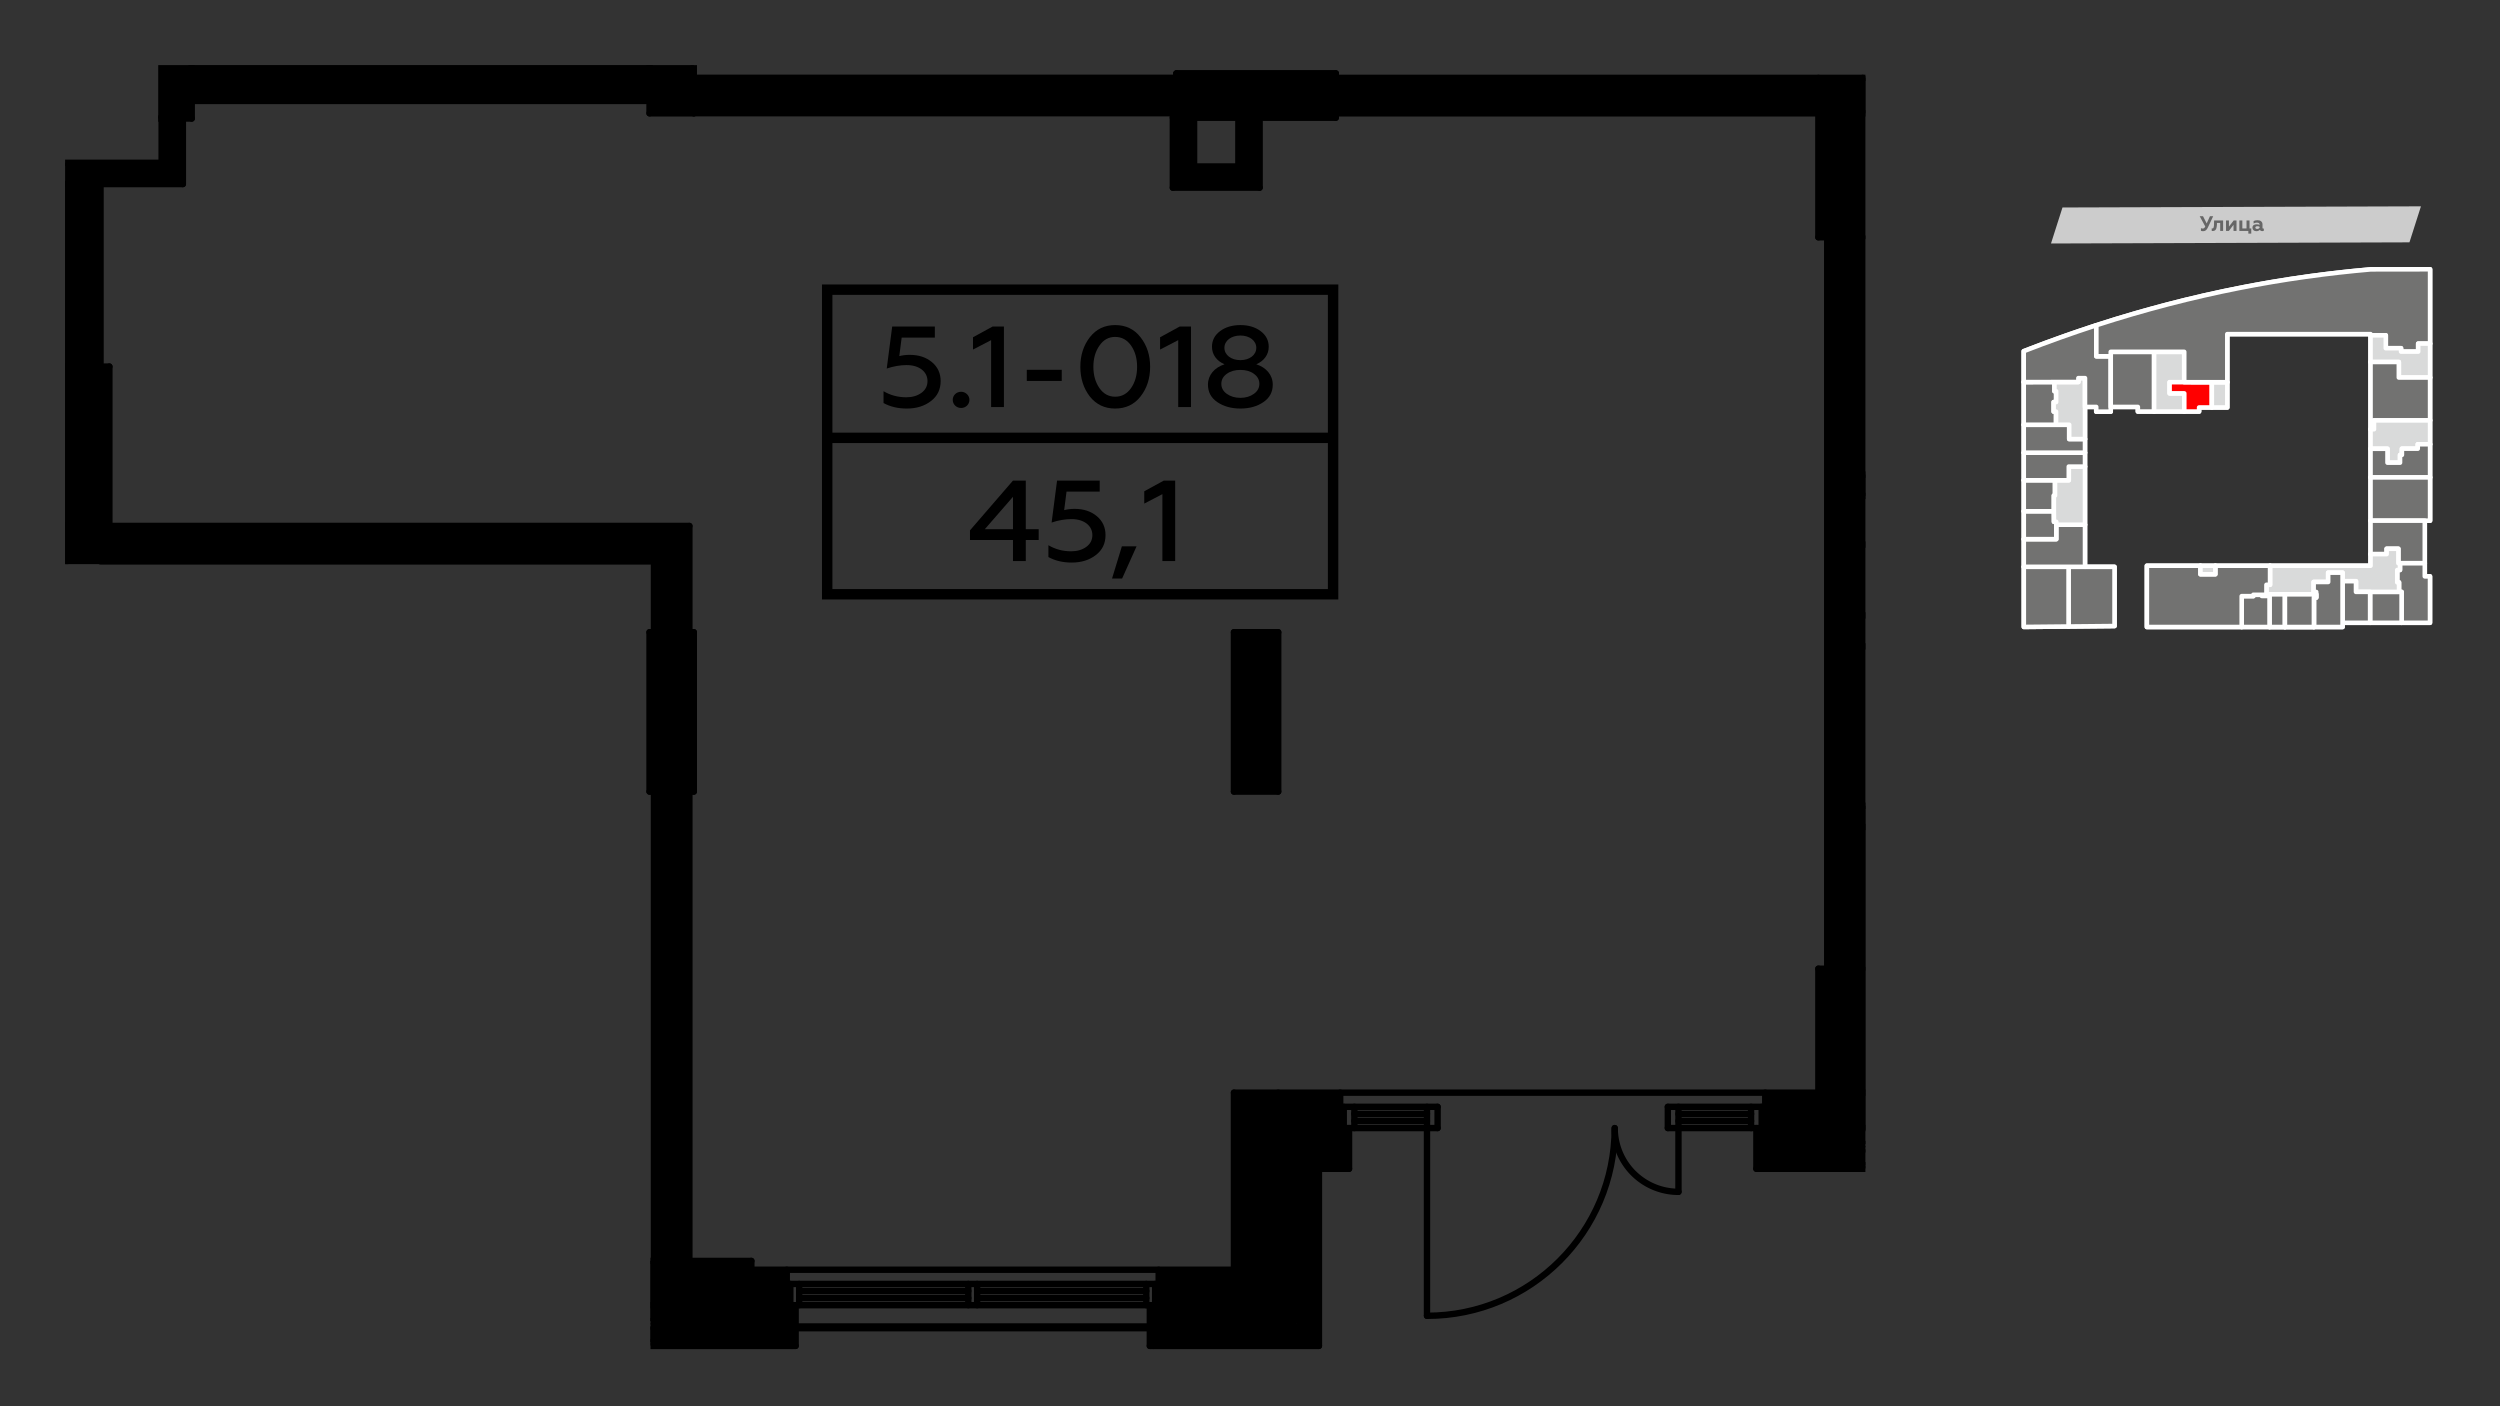 <?xml version="1.0" encoding="UTF-8"?>
<!DOCTYPE svg PUBLIC "-//W3C//DTD SVG 1.1//EN" "http://www.w3.org/Graphics/SVG/1.1/DTD/svg11.dtd">
<!-- Creator: CorelDRAW 2020 (64-Bit) -->
<svg xmlns="http://www.w3.org/2000/svg" xml:space="preserve" width="100%" height="100%" version="1.1" style="shape-rendering:geometricPrecision; text-rendering:geometricPrecision; image-rendering:optimizeQuality; fill-rule:evenodd; clip-rule:evenodd"
viewBox="0 0 13933.7 7837.7"
 xmlns:xlink="http://www.w3.org/1999/xlink"
 xmlns:xodm="http://www.corel.com/coreldraw/odm/2003">
 <rect x="0" y="0" width="13933.7" height="7837.7" fill="#333333" stroke="none"/>
 <defs>
  <style type="text/css">
   <![CDATA[
    .str0 {stroke:white;stroke-width:25.4;stroke-linecap:round;stroke-linejoin:round;stroke-miterlimit:22.926}
    .fil0 {fill:none}
    .fil7 {fill:black}
    .fil4 {fill:#727271}
    .fil1 {fill:#727271}
    .fil5 {fill:#CCCCCC}
    .fil2 {fill:#D9DADA}
    .fil3 {fill:red}
    .fil8 {fill:black;fill-rule:nonzero}
    .fil6 {fill:#666666;fill-rule:nonzero}
   ]]>
  </style>
 </defs>
 <g id="Слой_x0020_1">
  <path class="fil0 str0" d="M11785.31 3489.29l-505.62 4.96 -0.47 -1537.01c699.37,-272.89 1343.27,-404.48 1934.81,-455.95l330.03 -0.5 0 1401.26 -29.53 0 0 310.27 29.06 0 0 258.78 -487.32 0 0 23.62 -1090.72 0 0 -341.57 1246.56 0 0 -1290.92 -798.34 0 0 408.89 -157.09 0 0 22.68 -341.45 0 0 -25.75 -151.06 0 0 26.46 -80.9 0 0 -26.46 -62.54 0 0 891.21 164.58 0 0 330.03z"/>
  <polyline class="fil0 str0" points="11620.79,3159.06 11529.13,3159.06 11529.13,3491.8 "/>
  <line class="fil0 str0" x1="11529.13" y1="3159.06" x2="11279.22" y2= "3159.06" />
  <polyline class="fil0 str0" points="11279.22,3005.04 11460.63,3005.04 11460.63,2924.49 11620.79,2924.49 "/>
  <polyline class="fil0 str0" points="11460.64,2924.54 11460.64,2908.34 11447.64,2908.31 11447.16,2849.5 11279.22,2849.5 "/>
  <polyline class="fil0 str0" points="11447.16,2849.5 11447.16,2761.74 11453.55,2761.74 11453.55,2676.7 11279.22,2676.7 "/>
  <polyline class="fil0 str0" points="11453.55,2676.7 11530.32,2676.7 11530.32,2598.16 "/>
  <line class="fil0 str0" x1="11530.32" y1="2600.49" x2="11620.73" y2= "2600.49" />
  <line class="fil0 str0" x1="11279.39" y1="2523.16" x2="11620.73" y2= "2523.16" />
  <polyline class="fil0 str0" points="11279.22,2367.45 11461.93,2367.45 11532.68,2367.45 11532.68,2447.18 11620.73,2447.18 "/>
  <polyline class="fil0 str0" points="11279.27,2129.71 11450.24,2129.27 11450.24,2180.41 11459.81,2180.41 11459.81,2241 11445.99,2241 11445.99,2294.04 11459.33,2294.04 11459.28,2367.45 "/>
  <polyline class="fil0 str0" points="11764.17,2268.05 11764.17,1985.8 11683.86,1985.8 11683.86,1812.68 "/>
  <polyline class="fil0 str0" points="11450.24,2129.27 11583.84,2129.27 11583.84,2107.42 11620.72,2107.42 11620.73,2268.05 "/>
  <polyline class="fil0 str0" points="11764.17,1985.8 11764.17,1960.97 12005.82,1960.97 12005.82,2293.8 "/>
  <polyline class="fil0 str0" points="12005.82,1960.97 12173.7,1960.97 12173.7,2130.28 12413.77,2130.42 "/>
  <line class="fil0 str0" x1="12327.55" y1="2130.37" x2="12327.55" y2= "2269.59" />
  <polyline class="fil0 str0" points="12173.7,2130.28 12092.28,2130.28 12092.28,2192.46 12174.01,2192.46 12174.01,2293.8 "/>
  <polyline class="fil0 str0" points="13212.18,1868.9 13297.21,1868.9 13297.21,1940.77 13382.21,1940.77 13382.21,1959.67 13477.68,1959.67 13477.68,1915.15 13544.06,1915.15 "/>
  <polyline class="fil0 str0" points="13212.12,2017.65 13369.85,2017.65 13369.85,2104.12 13544.06,2104.12 "/>
  <polyline class="fil0 str0" points="13212.11,2392.35 13231.27,2392.36 13231.4,2343.05 13544.06,2343.05 "/>
  <polyline class="fil0 str0" points="13212.11,2501.21 13306.66,2501.21 13306.66,2578.67 13376.53,2578.67 13376.53,2535.53 13386.98,2535.53 13386.98,2500.72 13475.32,2500.72 13475.32,2476.17 13544.06,2476.17 "/>
  <line class="fil0 str0" x1="13212.11" y1="2660.76" x2="13544.06" y2= "2660.76" />
  <line class="fil0 str0" x1="13514.53" y1="2902.05" x2="13212.11" y2= "2902.05" />
  <polyline class="fil0 str0" points="13212.11,3088.43 13301.82,3088.43 13301.82,3058.5 13367.37,3058.5 13367.37,3139.1 13514.53,3139.1 "/>
  <polyline class="fil0 str0" points="13385.32,3471.1 13385.32,3298.86 13370.96,3298.86 13370.96,3245.78 13360.98,3245.87 13360.98,3176.78 13376.35,3176.78 "/>
  <line class="fil0 str0" x1="13376.35" y1="3176.78" x2="13376.35" y2= "3139.1" />
  <polyline class="fil0 str0" points="13370.96,3298.86 13209.78,3298.86 13209.78,3471.1 "/>
  <polyline class="fil0 str0" points="13056.27,3471.1 13056.27,3191.65 12975.95,3191.65 12975.95,3243.6 12895.06,3243.6 12895.06,3299.42 12909.34,3299.32 12909.34,3330.29 12896.54,3330.29 12896.54,3494.72 "/>
  <polyline class="fil0 str0" points="13209.78,3298.86 13131.03,3298.86 13131.03,3239.35 13056.27,3239.35 "/>
  <polyline class="fil0 str0" points="12909.34,3312.59 12735.02,3312.59 12735.02,3494.72 "/>
  <polyline class="fil0 str0" points="12735.02,3312.59 12649.26,3312.59 12649.26,3494.72 "/>
  <polyline class="fil0 str0" points="12649.26,3321.58 12606.22,3321.58 12606.22,3314.97 12559,3314.97 12559,3322.64 12494.08,3322.64 12494.08,3494.72 "/>
  <polyline class="fil0 str0" points="12606.22,3314.98 12632.03,3314.98 12632.03,3259.32 12652.11,3259.32 12652.11,3153.15 "/>
  <polyline class="fil0 str0" points="12264.14,3153.15 12264.14,3200.64 12347.15,3200.64 12347.15,3153.15 "/>
  <polygon class="fil1 str0" points="11785.31,3489.29 11785.31,3159.26 11620.73,3159.26 11620.73,3159.06 11529.13,3159.06 11529.13,3491.8 "/>
  <polygon class="fil1 str0" points="11529.13,3491.8 11529.13,3159.06 11279.59,3159.06 11279.69,3494.25 "/>
  <polygon class="fil1 str0" points="11279.59,3159.06 11529.13,3159.06 11620.73,3159.06 11620.73,2924.49 11460.64,2924.49 11460.63,2924.54 11460.63,3005.04 11279.54,3005.04 "/>
  <polygon class="fil1 str0" points="11279.54,3005.04 11460.63,3005.04 11460.63,2924.54 11460.64,2924.49 11460.64,2908.34 11447.64,2908.31 11447.16,2849.5 11279.49,2849.5 "/>
  <polygon class="fil1 str0" points="11279.49,2849.5 11447.16,2849.5 11447.16,2761.74 11453.55,2761.74 11453.55,2676.7 11279.44,2676.7 "/>
  <polygon class="fil2 str0" points="11447.16,2761.74 11447.16,2849.5 11447.64,2908.31 11460.64,2908.34 11460.63,2924.49 11620.73,2924.49 11620.73,2600.49 11530.32,2600.49 11530.32,2676.7 11453.55,2676.7 11453.55,2761.74 "/>
  <polygon class="fil1 str0" points="11279.44,2676.7 11453.55,2676.7 11530.32,2676.7 11530.32,2600.49 11620.73,2600.49 11620.73,2523.16 11279.39,2523.16 "/>
  <polygon class="fil1 str0" points="11279.39,2523.16 11620.73,2523.16 11620.73,2447.18 11532.68,2447.18 11532.68,2367.45 11461.93,2367.45 11459.28,2367.45 11279.35,2367.45 "/>
  <polygon class="fil1 str0" points="11279.35,2367.45 11459.28,2367.45 11459.33,2294.04 11445.99,2294.04 11445.99,2241 11459.81,2241 11459.81,2180.41 11450.24,2180.41 11450.24,2129.27 11279.27,2129.71 "/>
  <polygon class="fil2 str0" points="11459.33,2294.04 11459.28,2367.45 11461.93,2367.45 11532.68,2367.45 11532.68,2447.18 11620.73,2447.18 11620.73,2268.05 11620.72,2107.42 11583.84,2107.42 11583.84,2129.27 11450.24,2129.27 11450.24,2180.41 11459.81,2180.41 11459.81,2241 11445.99,2241 11445.99,2294.04 "/>
  <path class="fil1 str0" d="M11450.24 2129.27l133.6 0 0 -21.85 36.88 0 0.01 160.63 62.54 0 0 26.46 80.9 0 0 -26.46 0 -282.25 -80.31 0 0 -173.12c-132.77,43.07 -267.64,91.1 -404.64,144.56l0.05 172.47 170.97 -0.44z"/>
  <polygon class="fil1 str0" points="11764.17,1985.8 11764.17,2268.05 11915.23,2268.05 11915.23,2293.8 12005.82,2293.8 12005.82,1960.97 11764.17,1960.97 "/>
  <polygon class="fil2 str0" points="12005.82,1960.97 12005.82,2293.8 12174.01,2293.8 12174.01,2192.46 12092.28,2192.46 12092.28,2130.28 12173.7,2130.28 12173.7,1960.97 "/>
  <polygon class="fil3 str0" points="12327.55,2130.37 12173.7,2130.28 12092.28,2130.28 12092.28,2192.46 12174.01,2192.46 12174.01,2293.8 12256.68,2293.8 12256.68,2271.12 12327.55,2271.12 "/>
  <polygon class="fil2 str0" points="12327.55,2130.37 12327.55,2271.12 12413.77,2271.12 12413.77,2130.42 "/>
  <path class="fil4 str0" d="M12005.82 1960.97l167.88 0 0 169.31 153.85 0.09 86.22 0.05 0 -268.19 798.41 0 0 6.67 85.03 0 0 71.87 85 0 0 18.9 95.47 0 0 -44.52 66.38 0 0 -414.36 -330.03 0.5c-475.66,41.39 -985.18,134.58 -1530.17,311.39l0 173.12 80.31 0 0 -24.83 241.65 0z"/>
  <polygon class="fil2 str0" points="13369.85,2017.65 13369.85,2104.12 13544.06,2104.12 13544.06,1915.15 13477.68,1915.15 13477.68,1959.67 13382.21,1959.67 13382.21,1940.77 13297.21,1940.77 13297.21,1868.9 13212.18,1868.9 13212.18,2017.65 "/>
  <polygon class="fil4 str0" points="13544.06,2104.12 13369.85,2104.12 13369.85,2017.65 13212.18,2017.65 13212.11,2017.65 13212.11,2392.35 13231.27,2392.36 13231.4,2343.05 13544.06,2343.05 "/>
  <polygon class="fil2 str0" points="13544.06,2343.05 13231.4,2343.05 13231.27,2392.36 13212.11,2392.35 13212.11,2501.21 13306.66,2501.21 13306.66,2578.67 13376.53,2578.67 13376.53,2535.53 13386.98,2535.53 13386.98,2500.72 13475.32,2500.72 13475.32,2476.17 13544.06,2476.17 "/>
  <polygon class="fil4 str0" points="13475.32,2500.72 13386.98,2500.72 13386.98,2535.53 13376.53,2535.53 13376.53,2578.67 13306.66,2578.67 13306.66,2501.21 13212.11,2501.21 13212.11,2660.76 13544.06,2660.76 13544.06,2476.17 13475.32,2476.17 "/>
  <polygon class="fil4 str0" points="13544.06,2660.76 13212.11,2660.76 13212.11,2902.05 13514.53,2902.05 13544.06,2902.05 "/>
  <polygon class="fil4 str0" points="13514.53,2902.05 13212.11,2902.05 13212.11,3088.43 13301.82,3088.43 13301.82,3058.5 13367.37,3058.5 13367.37,3139.1 13376.35,3139.1 13514.53,3139.1 "/>
  <polygon class="fil4 str0" points="13514.53,3139.1 13376.35,3139.1 13376.35,3176.78 13360.98,3176.78 13360.98,3245.87 13370.96,3245.78 13370.96,3298.86 13385.32,3298.86 13385.32,3471.1 13543.59,3471.1 13543.59,3212.32 13514.53,3212.32 "/>
  <polygon class="fil4 str0" points="13370.96,3298.86 13209.78,3298.86 13209.78,3471.1 13385.32,3471.1 13385.32,3298.86 "/>
  <polygon class="fil2 str0" points="13209.78,3298.86 13370.96,3298.86 13370.96,3245.78 13360.98,3245.87 13360.98,3176.78 13376.35,3176.78 13376.35,3139.1 13367.37,3139.1 13367.37,3058.5 13301.82,3058.5 13301.82,3088.43 13212.11,3088.43 13212.11,3153.15 12652.11,3153.15 12652.11,3259.32 12632.03,3259.32 12632.03,3314.98 12606.22,3314.97 12606.22,3321.58 12649.26,3321.58 12649.26,3312.59 12735.02,3312.59 12909.34,3312.59 12909.34,3299.32 12895.06,3299.42 12895.06,3243.6 12975.95,3243.6 12975.95,3191.65 13056.27,3191.65 13056.27,3239.35 13131.03,3239.35 13131.03,3298.86 "/>
  <polygon class="fil4 str0" points="13209.78,3471.1 13209.78,3298.86 13131.03,3298.86 13131.03,3239.35 13056.27,3239.35 13056.27,3471.1 "/>
  <polygon class="fil4 str0" points="13056.27,3471.1 13056.27,3239.35 13056.27,3191.65 12975.95,3191.65 12975.95,3243.6 12895.06,3243.6 12895.06,3299.42 12909.34,3299.32 12909.34,3312.59 12909.34,3330.29 12896.54,3330.29 12896.54,3494.72 13056.27,3494.72 "/>
  <polygon class="fil4 str0" points="12896.54,3494.72 12896.54,3330.29 12909.34,3330.29 12909.34,3312.59 12735.02,3312.59 12735.02,3494.72 "/>
  <polygon class="fil4 str0" points="12735.02,3494.72 12735.02,3312.59 12649.26,3312.59 12649.26,3321.58 12649.26,3494.72 "/>
  <polygon class="fil4 str0" points="12735.02,3494.72 12735.02,3312.59 12649.26,3312.59 12649.26,3321.58 12649.26,3494.72 "/>
  <polygon class="fil4 str0" points="12735.02,3312.59 12735.02,3494.72 12896.54,3494.72 12896.54,3330.29 12909.34,3330.29 12909.34,3312.59 "/>
  <polygon class="fil4 str0" points="12649.26,3494.72 12649.26,3321.58 12606.22,3321.58 12606.22,3314.97 12559,3314.97 12559,3322.64 12494.08,3322.64 12494.08,3494.72 "/>
  <polygon class="fil4 str0" points="12494.08,3494.72 12494.08,3322.64 12559,3322.64 12559,3314.97 12606.22,3314.97 12632.03,3314.98 12632.03,3259.32 12652.11,3259.32 12652.11,3153.15 12347.15,3153.15 12347.15,3200.64 12264.14,3200.64 12264.14,3153.15 11965.55,3153.15 11965.55,3494.72 "/>
  <polygon class="fil2 str0" points="12264.14,3200.64 12347.15,3200.64 12347.15,3153.15 12264.14,3153.15 "/>
  <g id="_2511932141504">
   <polygon class="fil5" points="13429.04,1350.7 11431.12,1357.13 11495.19,1156.4 13493.11,1149.97 "/>
   <g>
    <path class="fil6" d="M12279.45 1288.61c11.15,0 19.5,-6.5 25.54,-19.51l30.18 -64.07 -18.11 0 -18.11 40.39 -20.43 -40.39 -18.57 0 31.11 57.57c-2.32,4.18 -4.64,7.43 -6.5,8.83 -1.86,1.39 -4.64,2.32 -8.36,2.32 -3.71,0 -6.5,-0.93 -9.29,-2.32l0 14.85c2.33,1.4 6.51,2.33 12.54,2.33z"/>
    <path id="_1" class="fil6" d="M12374.17 1242.64l0 44.57 16.26 0 0 -58.5 -50.15 0 -0.47 17.18c0,9.75 -0.46,14.86 -1.85,19.96 -1.4,5.58 -3.72,7.43 -7.43,7.43 -1.4,0 -2.79,0 -3.72,-0.46l0 13.46c1.4,0.93 3.72,1.4 6.5,1.4 11.61,-0.47 17.18,-6.5 19.97,-16.72 1.86,-6.96 2.32,-12.07 2.79,-20.43l0 -7.89 18.1 0z"/>
    <polygon id="_2" class="fil6" points="12422.46,1287.21 12448.47,1252.85 12448.47,1287.21 12465.18,1287.21 12465.18,1228.71 12449.4,1228.71 12422.93,1263.07 12422.93,1228.71 12406.68,1228.71 12406.68,1287.21 "/>
    <polygon id="_3" class="fil6" points="12547.37,1302.07 12547.37,1273.28 12537.62,1273.28 12537.62,1228.71 12520.9,1228.71 12520.9,1273.28 12497.69,1273.28 12497.69,1228.71 12480.97,1228.71 12480.97,1287.21 12531.12,1287.21 12531.12,1302.07 "/>
    <path id="_4" class="fil6" d="M12614.23 1274.21c-2.78,0 -4.18,-1.39 -4.18,-4.18l0 -19.96c0,-6.97 -2.78,-12.54 -7.89,-16.72 -4.64,-4.18 -11.61,-6.03 -19.97,-6.03 -8.36,0 -15.78,1.39 -21.82,4.64l0 13.93c5.57,-3.72 11.61,-5.11 17.64,-5.11 10.68,0 15.79,3.72 15.79,11.14l0 1.4c-4.64,-2.32 -10.21,-3.25 -17.18,-3.25 -6.04,0 -11.61,1.39 -16.25,4.64 -4.18,3.25 -6.5,8.36 -6.5,14.39 0,11.61 8.82,19.51 21.36,19.51 8.36,0 14.86,-2.79 20.43,-7.9 1.86,5.11 6.5,7.43 13,7.43 3.71,0 6.96,-0.93 8.82,-2.32l0 -12.07c-0.93,0.46 -1.86,0.46 -3.25,0.46zm-20.43 -4.18c-3.25,3.72 -7.43,6.04 -13.46,6.04 -6.04,0 -10.22,-2.79 -10.22,-7.89 0,-4.65 4.18,-7.43 11.61,-7.43 4.64,0 8.36,0.93 12.07,3.25l0 6.03z"/>
   </g>
  </g>
  <g id="_2511933145296">
   <polygon class="fil7" points="560.26,3144.2 362.85,3144.2 362.85,2931.4 609.64,2931.36 3842.21,2931.4 3842.21,3523.58 3644.8,3523.58 3644.8,3128.81 560.26,3128.81 "/>
   <polygon class="fil7" points="3620.11,3523.58 3620.11,4411.92 3644.8,4411.92 3842.21,4411.92 3866.86,4411.92 3866.86,3523.58 3842.21,3523.58 3644.8,3523.58 "/>
   <polygon class="fil7" points="3842.21,4411.92 3644.8,4411.97 3644.8,7027.63 3842.21,7027.63 "/>
   <polygon class="fil7" points="609.64,2931.36 609.64,2043.01 560.26,2043.01 362.85,2043.01 362.85,2931.4 "/>
   <polygon class="fil7" points="362.85,2043.01 560.26,2043.01 560.26,1025.91 362.85,1025.91 "/>
   <polygon class="fil7" points="881.88,660.73 900.79,660.73 1019.27,660.73 1068.61,660.73 1068.61,562.45 3620.11,562.45 3620.11,365.04 1068.61,365.04 1068.61,362.86 881.88,362.86 "/>
   <polygon class="fil7" points="3620.11,362.86 3620.11,365.04 3620.11,562.45 3620.11,631.54 3866.86,631.54 3866.86,433.69 3866.86,362.86 "/>
   <polygon class="fil7" points="6556.59,433.69 3866.86,433.69 3866.86,631.1 6536.84,631.1 6556.59,631.1 "/>
   <polygon class="fil7" points="362.85,1025.91 560.26,1025.91 1019.27,1025.91 1019.27,660.73 900.79,660.73 900.79,907.47 362.85,907.47 "/>
   <polygon class="fil7" points="7444.94,409 6556.59,409.44 6556.59,433.69 6556.59,631.1 6556.59,656.23 6655.27,656.23 6902.06,656.23 7020.5,656.23 7444.94,656.23 7444.94,631.54 7444.94,434.13 "/>
   <polygon class="fil7" points="7444.94,434.13 7444.94,631.54 10134.63,631.54 10134.63,434.13 8362.87,434.13 8244.44,434.13 7997.65,434.13 7879.21,434.13 "/>
   <polygon class="fil7" points="7020.5,1046.11 7020.5,656.23 6902.06,656.23 6902.06,927.67 6655.27,927.67 6655.27,656.23 6556.59,655.79 6536.84,655.79 6536.84,1046.11 "/>
   <path class="fil7" d="M3625.54 7027.63l0 246.74 562.14 0 0 -197.4 0 -49.34 -345.47 0 -197.41 0 -19.26 0zm0 0l0 246.74 0 -246.74z"/>
   <polygon class="fil7" points="4187.68,7076.97 4187.68,7274.37 4385.09,7274.37 4385.09,7155.94 4385.09,7076.97 "/>
   <path class="fil7" d="M3625.54 7274.37l0 88.85 789.13 0 0 -88.85 -9.83 0 -19.75 0 -197.41 0 -562.14 0zm0 0l0 88.85 0 -88.85z"/>
   <path class="fil7" d="M3625.54 7392.81l0 88.84 789.13 0 0 -88.84 -789.13 0zm0 0l0 88.84 0 -88.84z"/>
   <polygon class="fil7" points="6428.28,7392.81 6428.28,7481.65 7331.4,7481.65 7331.4,6494.63 7499.22,6494.63 7499.22,6405.78 7242.6,6405.78 7242.6,7392.81 "/>
   <polygon class="fil7" points="6428.28,7363.22 7212.96,7363.22 7212.96,6376.15 7499.22,6376.15 7499.22,6287.34 7489.34,6287.34 7469.59,6287.34 7124.12,6287.34 7124.12,7274.37 6877.37,7274.37 6457.87,7274.37 6438.11,7274.37 6428.28,7274.37 "/>
   <polygon class="fil7" points="6457.87,7274.37 6877.37,7274.37 6877.37,7076.97 6457.87,7076.97 6457.87,7155.94 "/>
   <polygon class="fil7" points="6877.37,6089.89 6877.37,7076.97 6877.37,7274.37 7124.12,7274.37 7124.12,6287.34 7124.12,6089.89 "/>
   <polygon class="fil7" points="7124.12,6287.34 7469.59,6287.34 7469.59,6089.89 7124.12,6089.89 "/>
   <polygon class="fil7" points="6877.37,4411.92 7124.12,4411.92 7124.12,3523.58 6877.37,3523.58 "/>
   <polygon class="fil7" points="4385.09,7076.97 4187.68,7076.97 4187.68,7274.37 4385.09,7274.37 4385.09,7155.94 "/>
   <path class="fil7" d="M3625.54 7027.63l0 246.74 562.14 0 0 -197.4 0 -49.34 -345.47 0 -197.41 0 -19.26 0zm0 0l0 246.74 0 -246.74z"/>
   <path class="fil7" d="M3625.54 7274.37l0 88.85 789.13 0 0 -88.85 -9.83 0 -19.75 0 -197.41 0 -562.14 0zm0 0l0 88.85 0 -88.85z"/>
   <path class="fil7" d="M3625.54 7392.81l0 88.84 789.13 0 0 -88.84 -789.13 0zm0 0l0 88.84 0 -88.84z"/>
   <polygon class="fil7" points="10134.63,6089.89 10134.63,6287.34 10381.38,6287.34 10381.38,6089.89 10381.38,5399 10183.97,5399 10134.63,5399 "/>
   <polygon class="fil7" points="10134.63,6287.34 10134.63,6089.89 9838.5,6089.89 9838.5,6287.34 "/>
   <polygon class="fil7" points="10381.38,6089.89 10381.38,6287.34 10396.86,6287.34 10396.86,6089.89 "/>
   <polygon class="fil7" points="10396.86,4490.89 10381.38,4490.89 10381.38,4609.33 10396.86,4609.33 "/>
   <polygon class="fil7" points="10381.38,5399 10381.38,4609.33 10381.38,4490.89 10381.38,3602.55 10381.38,3430.01 10381.38,3035.2 10381.38,2763.58 10381.38,2645.1 10381.38,1322.48 10183.97,1322.48 10183.97,5399 "/>
   <polygon class="fil7" points="10396.86,4609.33 10381.38,4609.33 10381.38,5399 10381.38,6089.89 10396.86,6089.89 "/>
   <polygon class="fil7" points="10396.86,6405.78 9808.91,6405.78 9808.91,6494.63 10396.86,6494.63 "/>
   <polygon class="fil7" points="9808.91,6376.15 10396.86,6376.15 10396.86,6287.34 10381.38,6287.34 10134.63,6287.34 9838.5,6287.34 9818.75,6287.34 9808.91,6287.34 "/>
   <polygon class="fil7" points="10381.38,1322.48 10381.38,631.54 10381.38,434.13 10134.63,434.13 10134.63,631.54 10134.63,1322.48 10183.97,1322.48 "/>
   <polygon class="fil7" points="10381.38,631.54 10396.86,631.54 10396.86,434.13 10381.38,434.13 "/>
   <polygon class="fil7" points="10396.86,2645.1 10381.38,2645.1 10381.38,2763.58 10396.86,2763.58 "/>
   <path class="fil8" d="M10396.86 6296.11c-3.07,5.38 -8.9,9.03 -15.48,9.03 -9.79,0 -17.8,-8.01 -17.8,-17.8l0 -5853.21c0,-9.78 8.01,-17.79 17.8,-17.79 6.63,0 12.41,3.65 15.48,9.03l0 5870.74z"/>
   <g>
    <path class="fil8" d="M10152.42 6287.33c0,9.83 -7.97,17.8 -17.8,17.8 -9.83,0 -17.8,-7.97 -17.8,-17.8l35.6 0zm0 -888.35l0 888.35 -35.6 0 0 -888.35 35.6 0zm-35.6 0c0,-9.83 7.97,-17.8 17.8,-17.8 9.83,0 17.8,7.97 17.8,17.8l-35.6 0z"/>
   </g>
   <path class="fil8" d="M10134.63 5416.79c-9.79,0 -17.79,-8.01 -17.79,-17.79 0,-9.79 8,-17.8 17.79,-17.8l246.75 0c6.63,0 12.41,3.65 15.48,9.03l0 17.53c-3.07,5.38 -8.85,9.03 -15.48,9.03l-246.75 0z"/>
   <g>
    <path class="fil8" d="M6877.37 6107.72c-9.83,0 -17.8,-7.97 -17.8,-17.8 0,-9.83 7.97,-17.8 17.8,-17.8l0 35.6zm3257.25 0l-3257.25 0 0 -35.6 3257.25 0 0 35.6zm0 -35.6c9.83,0 17.8,7.97 17.8,17.8 0,9.83 -7.97,17.8 -17.8,17.8l0 -35.6z"/>
   </g>
   <path class="fil7" d="M3625.54 7009.83l0 35.59 562.14 0c9.79,0 17.8,-8.01 17.8,-17.79 0,-9.79 -8.01,-17.8 -17.8,-17.8l-562.14 0zm0 0l0 35.59 0 -35.59z"/>
   <path class="fil8" d="M362.85 2913.56l246.79 0c9.79,0 17.8,8.01 17.8,17.8 0,9.79 -8.01,17.79 -17.8,17.79l-246.79 0 0 -35.59z"/>
   <g>
    <path class="fil8" d="M7124.13 3505.8c9.83,0 17.8,7.97 17.8,17.8 0,9.83 -7.97,17.8 -17.8,17.8l0 -35.6zm-246.76 0l246.76 0 0 35.6 -246.76 0 0 -35.6zm0 35.6c-9.83,0 -17.8,-7.97 -17.8,-17.8 0,-9.83 7.97,-17.8 17.8,-17.8l0 35.6z"/>
   </g>
   <g>
    <path class="fil8" d="M3620.12 649.35c-9.83,0 -17.8,-7.97 -17.8,-17.8 0,-9.83 7.97,-17.8 17.8,-17.8l0 35.6zm246.76 0l-246.76 0 0 -35.6 246.76 0 0 35.6zm0 -35.6c9.83,0 17.8,7.97 17.8,17.8 0,9.83 -7.97,17.8 -17.8,17.8l0 -35.6z"/>
   </g>
   <g>
    <path class="fil8" d="M7141.93 7274.37c0,9.83 -7.97,17.8 -17.8,17.8 -9.83,0 -17.8,-7.97 -17.8,-17.8l35.6 0zm0 -1184.45l0 1184.45 -35.6 0 0 -1184.45 35.6 0zm-35.6 0c0,-9.83 7.97,-17.8 17.8,-17.8 9.83,0 17.8,7.97 17.8,17.8l-35.6 0z"/>
   </g>
   <g>
    <path class="fil8" d="M6895.17 7274.37c0,9.83 -7.97,17.8 -17.8,17.8 -9.83,0 -17.8,-7.97 -17.8,-17.8l35.6 0zm0 -1184.45l0 1184.45 -35.6 0 0 -1184.45 35.6 0zm-35.6 0c0,-9.83 7.97,-17.8 17.8,-17.8 9.83,0 17.8,7.97 17.8,17.8l-35.6 0z"/>
   </g>
   <g>
    <path class="fil8" d="M4169.87 7027.61c0,-9.83 7.97,-17.8 17.8,-17.8 9.83,0 17.8,7.97 17.8,17.8l-35.6 0zm0 246.76l0 -246.76 35.6 0 0 246.76 -35.6 0zm35.6 0c0,9.83 -7.97,17.8 -17.8,17.8 -9.83,0 -17.8,-7.97 -17.8,-17.8l35.6 0z"/>
   </g>
   <path class="fil8" d="M609.64 2025.21c9.79,0 17.8,8.01 17.8,17.8 0,9.79 -8.01,17.8 -17.8,17.8l-246.79 0 0 -35.6 246.79 0z"/>
   <path class="fil8" d="M362.85 1008.11c9.79,0 17.8,8.01 17.8,17.8l0 1905.45c0,9.79 -8.01,17.79 -17.8,17.79l0 -1941.04z"/>
   <g>
    <path class="fil8" d="M627.42 2931.37c0,9.83 -7.97,17.8 -17.8,17.8 -9.83,0 -17.8,-7.97 -17.8,-17.8l35.6 0zm0 -888.34l0 888.34 -35.6 0 0 -888.34 35.6 0zm-35.6 0c0,-9.83 7.97,-17.8 17.8,-17.8 9.83,0 17.8,7.97 17.8,17.8l-35.6 0z"/>
   </g>
   <g>
    <path class="fil8" d="M3866.88 3505.8c9.83,0 17.8,7.97 17.8,17.8 0,9.83 -7.97,17.8 -17.8,17.8l0 -35.6zm-246.76 0l246.76 0 0 35.6 -246.76 0 0 -35.6zm0 35.6c-9.83,0 -17.8,-7.97 -17.8,-17.8 0,-9.83 7.97,-17.8 17.8,-17.8l0 35.6z"/>
   </g>
   <g>
    <path class="fil8" d="M3602.32 3523.6c0,-9.83 7.97,-17.8 17.8,-17.8 9.83,0 17.8,7.97 17.8,17.8l-35.6 0zm0 888.34l0 -888.34 35.6 0 0 888.34 -35.6 0zm35.6 0c0,9.83 -7.97,17.8 -17.8,17.8 -9.83,0 -17.8,-7.97 -17.8,-17.8l35.6 0z"/>
   </g>
   <g>
    <path class="fil8" d="M3620.12 4429.74c-9.83,0 -17.8,-7.97 -17.8,-17.8 0,-9.83 7.97,-17.8 17.8,-17.8l0 35.6zm246.76 0l-246.76 0 0 -35.6 246.76 0 0 35.6zm0 -35.6c9.83,0 17.8,7.97 17.8,17.8 0,9.83 -7.97,17.8 -17.8,17.8l0 -35.6z"/>
   </g>
   <g>
    <path class="fil8" d="M3884.68 4411.94c0,9.83 -7.97,17.8 -17.8,17.8 -9.83,0 -17.8,-7.97 -17.8,-17.8l35.6 0zm0 -888.34l0 888.34 -35.6 0 0 -888.34 35.6 0zm-35.6 0c0,-9.83 7.97,-17.8 17.8,-17.8 9.83,0 17.8,7.97 17.8,17.8l-35.6 0z"/>
   </g>
   <g>
    <path class="fil8" d="M6877.37 4429.74c-9.83,0 -17.8,-7.97 -17.8,-17.8 0,-9.83 7.97,-17.8 17.8,-17.8l0 35.6zm246.76 0l-246.76 0 0 -35.6 246.76 0 0 35.6zm0 -35.6c9.83,0 17.8,7.97 17.8,17.8 0,9.83 -7.97,17.8 -17.8,17.8l0 -35.6z"/>
   </g>
   <g>
    <path class="fil8" d="M7141.93 4411.94c0,9.83 -7.97,17.8 -17.8,17.8 -9.83,0 -17.8,-7.97 -17.8,-17.8l35.6 0zm0 -888.34l0 888.34 -35.6 0 0 -888.34 35.6 0zm-35.6 0c0,-9.83 7.97,-17.8 17.8,-17.8 9.83,0 17.8,7.97 17.8,17.8l-35.6 0z"/>
   </g>
   <g>
    <path class="fil8" d="M6859.57 3523.6c0,-9.83 7.97,-17.8 17.8,-17.8 9.83,0 17.8,7.97 17.8,17.8l-35.6 0zm0 888.34l0 -888.34 35.6 0 0 888.34 -35.6 0zm35.6 0c0,9.83 -7.97,17.8 -17.8,17.8 -9.83,0 -17.8,-7.97 -17.8,-17.8l35.6 0z"/>
   </g>
   <g>
    <path class="fil8" d="M10116.82 434.14c0,-9.83 7.97,-17.8 17.8,-17.8 9.83,0 17.8,7.97 17.8,17.8l-35.6 0zm0 888.34l0 -888.34 35.6 0 0 888.34 -35.6 0zm35.6 0c0,9.83 -7.97,17.8 -17.8,17.8 -9.83,0 -17.8,-7.97 -17.8,-17.8l35.6 0z"/>
   </g>
   <path class="fil8" d="M10134.63 1340.28c-9.79,0 -17.79,-8.01 -17.79,-17.8 0,-9.79 8,-17.79 17.79,-17.79l246.75 0c6.63,0 12.41,3.64 15.48,9.03l0 17.53c-3.07,5.38 -8.85,9.03 -15.48,9.03l-246.75 0z"/>
   <g>
    <path class="fil8" d="M6538.78 409.46c0,-9.83 7.97,-17.8 17.8,-17.8 9.83,0 17.8,7.97 17.8,17.8l-35.6 0zm0 246.77l0 -246.77 35.6 0 0 246.77 -35.6 0zm35.6 0c0,9.83 -7.97,17.8 -17.8,17.8 -9.83,0 -17.8,-7.97 -17.8,-17.8l35.6 0z"/>
   </g>
   <g>
    <path class="fil8" d="M6556.58 674.03c-9.83,0 -17.8,-7.97 -17.8,-17.8 0,-9.83 7.97,-17.8 17.8,-17.8l0 35.6zm888.34 0l-888.34 0 0 -35.6 888.34 0 0 35.6zm0 -35.6c9.83,0 17.8,7.97 17.8,17.8 0,9.83 -7.97,17.8 -17.8,17.8l0 -35.6z"/>
   </g>
   <g>
    <path class="fil8" d="M7462.72 656.23c0,9.83 -7.97,17.8 -17.8,17.8 -9.83,0 -17.8,-7.97 -17.8,-17.8l35.6 0zm0 -246.77l0 246.77 -35.6 0 0 -246.77 35.6 0zm-35.6 0c0,-9.83 7.97,-17.8 17.8,-17.8 9.83,0 17.8,7.97 17.8,17.8l-35.6 0z"/>
   </g>
   <g>
    <path class="fil8" d="M7444.92 391.66c9.83,0 17.8,7.97 17.8,17.8 0,9.83 -7.97,17.8 -17.8,17.8l0 -35.6zm-888.34 0l888.34 0 0 35.6 -888.34 0 0 -35.6zm0 35.6c-9.83,0 -17.8,-7.97 -17.8,-17.8 0,-9.83 7.97,-17.8 17.8,-17.8l0 35.6z"/>
   </g>
   <path class="fil8" d="M3637.91 362.86l0 268.68c0,9.79 -8.01,17.8 -17.8,17.8 -9.79,0 -17.8,-8.01 -17.8,-17.8l0 -268.68 35.6 0z"/>
   <path class="fil8" d="M3884.65 631.54c0,9.79 -8.01,17.8 -17.79,17.8 -9.79,0 -17.8,-8.01 -17.8,-17.8l0 -268.68 35.59 0 0 268.68z"/>
   <g>
    <path class="fil8" d="M6556.58 426.81c-9.83,0 -17.8,-7.97 -17.8,-17.8 0,-9.83 7.97,-17.8 17.8,-17.8l0 35.6zm888.34 0l-888.34 0 0 -35.6 888.34 0 0 35.6zm0 -35.6c9.83,0 17.8,7.97 17.8,17.8 0,9.83 -7.97,17.8 -17.8,17.8l0 -35.6z"/>
   </g>
   <g>
    <path class="fil8" d="M1068.6 580.26c-9.83,0 -17.8,-7.97 -17.8,-17.8 0,-9.83 7.97,-17.8 17.8,-17.8l0 35.6zm2551.52 0l-2551.52 0 0 -35.6 2551.52 0 0 35.6zm0 -35.6c9.83,0 17.8,7.97 17.8,17.8 0,9.83 -7.97,17.8 -17.8,17.8l0 -35.6z"/>
   </g>
   <path class="fil8" d="M3637.77 362.86l0.14 2.18c0,9.79 -8.01,17.8 -17.8,17.8l-2551.5 0c-9.79,0 -17.8,-8.01 -17.8,-17.8l0.13 -2.18 2586.83 0z"/>
   <g>
    <path class="fil8" d="M6556.58 613.29c9.83,0 17.8,7.97 17.8,17.8 0,9.83 -7.97,17.8 -17.8,17.8l0 -35.6zm-2689.7 0l2689.7 0 0 35.6 -2689.7 0 0 -35.6zm0 35.6c-9.83,0 -17.8,-7.97 -17.8,-17.8 0,-9.83 7.97,-17.8 17.8,-17.8l0 35.6z"/>
   </g>
   <g>
    <path class="fil8" d="M3866.88 451.49c-9.83,0 -17.8,-7.97 -17.8,-17.8 0,-9.83 7.97,-17.8 17.8,-17.8l0 35.6zm2689.7 0l-2689.7 0 0 -35.6 2689.7 0 0 35.6zm0 -35.6c9.83,0 17.8,7.97 17.8,17.8 0,9.83 -7.97,17.8 -17.8,17.8l0 -35.6z"/>
   </g>
   <g>
    <path class="fil8" d="M10134.62 613.75c9.83,0 17.8,7.97 17.8,17.8 0,9.83 -7.97,17.8 -17.8,17.8l0 -35.6zm-2689.7 0l2689.7 0 0 35.6 -2689.7 0 0 -35.6zm0 35.6c-9.83,0 -17.8,-7.97 -17.8,-17.8 0,-9.83 7.97,-17.8 17.8,-17.8l0 35.6z"/>
   </g>
   <path class="fil8" d="M7444.94 451.93c-9.79,0 -17.8,-8.01 -17.8,-17.8 0,-9.78 8.01,-17.79 17.8,-17.79l2951.92 0 0 35.59 -2951.92 0z"/>
   <path class="fil8" d="M10396.86 649.34l-15.48 0c-9.79,0 -17.8,-8.01 -17.8,-17.8 0,-9.79 8.01,-17.8 17.8,-17.8l15.48 0 0 35.6z"/>
   <g>
    <path class="fil8" d="M7487.4 6287.33c0,9.83 -7.97,17.8 -17.8,17.8 -9.83,0 -17.8,-7.97 -17.8,-17.8l35.6 0zm0 -197.41l0 197.41 -35.6 0 0 -197.41 35.6 0zm-35.6 0c0,-9.83 7.97,-17.8 17.8,-17.8 9.83,0 17.8,7.97 17.8,17.8l-35.6 0z"/>
   </g>
   <g>
    <path class="fil8" d="M9856.31 6287.33c0,9.83 -7.97,17.8 -17.8,17.8 -9.83,0 -17.8,-7.97 -17.8,-17.8l35.6 0zm0 -197.41l0 197.41 -35.6 0 0 -197.41 35.6 0zm-35.6 0c0,-9.83 7.97,-17.8 17.8,-17.8 9.83,0 17.8,7.97 17.8,17.8l-35.6 0z"/>
   </g>
   <g>
    <path class="fil8" d="M10166.18 1322.48c0,-9.83 7.97,-17.8 17.8,-17.8 9.83,0 17.8,7.97 17.8,17.8l-35.6 0zm0 4076.5l0 -4076.5 35.6 0 0 4076.5 -35.6 0zm35.6 0c0,9.83 -7.97,17.8 -17.8,17.8 -9.83,0 -17.8,-7.97 -17.8,-17.8l35.6 0z"/>
   </g>
   <g>
    <path class="fil8" d="M3860 7027.61c0,9.83 -7.97,17.8 -17.8,17.8 -9.83,0 -17.8,-7.97 -17.8,-17.8l35.6 0zm0 -2615.63l0 2615.63 -35.6 0 0 -2615.63 35.6 0zm-35.6 0c0,-9.83 7.97,-17.8 17.8,-17.8 9.83,0 17.8,7.97 17.8,17.8l-35.6 0z"/>
   </g>
   <g>
    <path class="fil8" d="M3662.59 7027.61c0,9.83 -7.97,17.8 -17.8,17.8 -9.83,0 -17.8,-7.97 -17.8,-17.8l35.6 0zm0 -2615.63l0 2615.63 -35.6 0 0 -2615.63 35.6 0zm-35.6 0c0,-9.83 7.97,-17.8 17.8,-17.8 9.83,0 17.8,7.97 17.8,17.8l-35.6 0z"/>
   </g>
   <g>
    <path class="fil8" d="M3860 3523.6c0,9.83 -7.97,17.8 -17.8,17.8 -9.83,0 -17.8,-7.97 -17.8,-17.8l35.6 0zm0 -592.19l0 592.19 -35.6 0 0 -592.19 35.6 0zm-35.6 0c0,-9.83 7.97,-17.8 17.8,-17.8 9.83,0 17.8,7.97 17.8,17.8l-35.6 0z"/>
   </g>
   <g>
    <path class="fil8" d="M3626.99 3128.82c0,-9.83 7.97,-17.8 17.8,-17.8 9.83,0 17.8,7.97 17.8,17.8l-35.6 0zm0 394.78l0 -394.78 35.6 0 0 394.78 -35.6 0zm35.6 0c0,9.83 -7.97,17.8 -17.8,17.8 -9.83,0 -17.8,-7.97 -17.8,-17.8l35.6 0z"/>
   </g>
   <g>
    <path class="fil8" d="M3842.2 2913.61c9.83,0 17.8,7.97 17.8,17.8 0,9.83 -7.97,17.8 -17.8,17.8l0 -35.6zm-3232.58 0l3232.58 0 0 35.6 -3232.58 0 0 -35.6zm0 35.6c-9.83,0 -17.8,-7.97 -17.8,-17.8 0,-9.83 7.97,-17.8 17.8,-17.8l0 35.6z"/>
   </g>
   <g>
    <path class="fil8" d="M560.27 3146.62c-9.83,0 -17.8,-7.97 -17.8,-17.8 0,-9.83 7.97,-17.8 17.8,-17.8l0 35.6zm3084.52 0l-3084.52 0 0 -35.6 3084.52 0 0 35.6zm0 -35.6c9.83,0 17.8,7.97 17.8,17.8 0,9.83 -7.97,17.8 -17.8,17.8l0 -35.6z"/>
   </g>
   <g>
    <path class="fil8" d="M578.07 2043.03c0,9.83 -7.97,17.8 -17.8,17.8 -9.83,0 -17.8,-7.97 -17.8,-17.8l35.6 0zm0 -1017.12l0 1017.12 -35.6 0 0 -1017.12 35.6 0zm-35.6 0c0,-9.83 7.97,-17.8 17.8,-17.8 9.83,0 17.8,7.97 17.8,17.8l-35.6 0z"/>
   </g>
   <path class="fil8" d="M1086.4 365.04c0,9.79 -8,17.8 -17.79,17.8 -9.79,0 -17.8,-8.01 -17.8,-17.8l0 -2.18 35.59 0 0 2.18z"/>
   <path class="fil7" d="M881.88 678.52l0 -35.59 186.73 0c9.79,0 17.79,8.01 17.79,17.8 0,9.78 -8,17.79 -17.79,17.79l-186.73 0z"/>
   <g>
    <path class="fil8" d="M1050.8 562.46c0,-9.83 7.97,-17.8 17.8,-17.8 9.83,0 17.8,7.97 17.8,17.8l-35.6 0zm0 98.25l0 -98.25 35.6 0 0 98.25 -35.6 0zm35.6 0c0,9.83 -7.97,17.8 -17.8,17.8 -9.83,0 -17.8,-7.97 -17.8,-17.8l35.6 0z"/>
   </g>
   <g>
    <path class="fil8" d="M6877.37 7059.16c9.83,0 17.8,7.97 17.8,17.8 0,9.83 -7.97,17.8 -17.8,17.8l0 -35.6zm-2689.7 0l2689.7 0 0 35.6 -2689.7 0 0 -35.6zm0 35.6c-9.83,0 -17.8,-7.97 -17.8,-17.8 0,-9.83 7.97,-17.8 17.8,-17.8l0 35.6z"/>
   </g>
   <path class="fil8" d="M10381.38 4627.13c-9.79,0 -17.8,-8.01 -17.8,-17.8 0,-9.79 8.01,-17.8 17.8,-17.8l15.48 0 0 35.6 -15.48 0z"/>
   <path class="fil8" d="M10396.86 4508.69l-15.48 0c-9.79,0 -17.8,-8.01 -17.8,-17.8 0,-9.78 8.01,-17.79 17.8,-17.79l15.48 0 0 35.59z"/>
   <path class="fil8" d="M10396.86 2662.9l-15.48 0c-9.79,0 -17.8,-8.01 -17.8,-17.8 0,-9.78 8.01,-17.79 17.8,-17.79l15.48 0 0 35.59z"/>
   <path class="fil8" d="M10381.38 2781.38c-9.79,0 -17.8,-8.01 -17.8,-17.8 0,-9.78 8.01,-17.79 17.8,-17.79l15.48 0 0 35.59 -15.48 0z"/>
   <path class="fil8" d="M10381.38 6107.69c-9.79,0 -17.8,-8.01 -17.8,-17.8 0,-9.78 8.01,-17.79 17.8,-17.79l15.48 0 0 35.59 -15.48 0z"/>
   <path class="fil8" d="M362.85 1008.11l656.42 0c9.79,0 17.79,8.01 17.79,17.8 0,9.78 -8,17.79 -17.79,17.79l-656.42 0 0 -35.59z"/>
   <path class="fil8" d="M900.79 889.68c9.79,0 17.79,8 17.79,17.79 0,9.79 -8,17.8 -17.79,17.8l-537.94 0 0 -35.59 537.94 0z"/>
   <g>
    <path class="fil8" d="M1037.05 1025.91c0,9.83 -7.97,17.8 -17.8,17.8 -9.83,0 -17.8,-7.97 -17.8,-17.8l35.6 0zm0 -365.2l0 365.2 -35.6 0 0 -365.2 35.6 0zm-35.6 0c0,-9.83 7.97,-17.8 17.8,-17.8 9.83,0 17.8,7.97 17.8,17.8l-35.6 0z"/>
   </g>
   <g>
    <path class="fil8" d="M883 660.71c0,-9.83 7.97,-17.8 17.8,-17.8 9.83,0 17.8,7.97 17.8,17.8l-35.6 0zm0 246.76l0 -246.76 35.6 0 0 246.76 -35.6 0zm35.6 0c0,9.83 -7.97,17.8 -17.8,17.8 -9.83,0 -17.8,-7.97 -17.8,-17.8l35.6 0z"/>
   </g>
   <g>
    <path class="fil8" d="M6884.25 656.23c0,-9.83 7.97,-17.8 17.8,-17.8 9.83,0 17.8,7.97 17.8,17.8l-35.6 0zm0 271.43l0 -271.43 35.6 0 0 271.43 -35.6 0zm35.6 0c0,9.83 -7.97,17.8 -17.8,17.8 -9.83,0 -17.8,-7.97 -17.8,-17.8l35.6 0z"/>
   </g>
   <g>
    <path class="fil8" d="M6902.05 909.86c9.83,0 17.8,7.97 17.8,17.8 0,9.83 -7.97,17.8 -17.8,17.8l0 -35.6zm-246.77 0l246.77 0 0 35.6 -246.77 0 0 -35.6zm0 35.6c-9.83,0 -17.8,-7.97 -17.8,-17.8 0,-9.83 7.97,-17.8 17.8,-17.8l0 35.6z"/>
   </g>
   <g>
    <path class="fil8" d="M6536.84 1063.91c-9.83,0 -17.8,-7.97 -17.8,-17.8 0,-9.83 7.97,-17.8 17.8,-17.8l0 35.6zm483.65 0l-483.65 0 0 -35.6 483.65 0 0 35.6zm0 -35.6c9.83,0 17.8,7.97 17.8,17.8 0,9.83 -7.97,17.8 -17.8,17.8l0 -35.6z"/>
   </g>
   <g>
    <path class="fil8" d="M7002.69 656.23c0,-9.83 7.97,-17.8 17.8,-17.8 9.83,0 17.8,7.97 17.8,17.8l-35.6 0zm0 389.88l0 -389.88 35.6 0 0 389.88 -35.6 0zm35.6 0c0,9.83 -7.97,17.8 -17.8,17.8 -9.83,0 -17.8,-7.97 -17.8,-17.8l35.6 0z"/>
   </g>
   <g>
    <path class="fil8" d="M6519.04 631.09c0,-9.83 7.97,-17.8 17.8,-17.8 9.83,0 17.8,7.97 17.8,17.8l-35.6 0zm0 415.02l0 -415.02 35.6 0 0 415.02 -35.6 0zm35.6 0c0,9.83 -7.97,17.8 -17.8,17.8 -9.83,0 -17.8,-7.97 -17.8,-17.8l35.6 0z"/>
   </g>
   <g>
    <path class="fil8" d="M6673.08 927.66c0,9.83 -7.97,17.8 -17.8,17.8 -9.83,0 -17.8,-7.97 -17.8,-17.8l35.6 0zm0 -271.43l0 271.43 -35.6 0 0 -271.43 35.6 0zm-35.6 0c0,-9.83 7.97,-17.8 17.8,-17.8 9.83,0 17.8,7.97 17.8,17.8l-35.6 0z"/>
   </g>
   <g>
    <path class="fil8" d="M6556.58 637.97c9.83,0 17.8,7.97 17.8,17.8 0,9.83 -7.97,17.8 -17.8,17.8l0 -35.6zm-19.74 0l19.74 0 0 35.6 -19.74 0 0 -35.6zm0 35.6c-9.83,0 -17.8,-7.97 -17.8,-17.8 0,-9.83 7.97,-17.8 17.8,-17.8l0 35.6z"/>
   </g>
   <path class="fil7" d="M380.65 3144.2l-17.8 0 0 -230.59c9.79,0 17.8,8 17.8,17.79l0 212.8z"/>
   <path class="fil8" d="M10396.86 6393.94l-587.95 0c-9.78,0 -17.79,-8 -17.79,-17.79 0,-9.79 8.01,-17.8 17.79,-17.8l587.95 0 0 35.59z"/>
   <path class="fil8" d="M9808.91 6423.57c-9.78,0 -17.79,-8 -17.79,-17.79 0,-9.79 8.01,-17.8 17.79,-17.8l587.95 0 0 35.59 -587.95 0z"/>
   <g>
    <path class="fil8" d="M9791.1 6287.33c0,-9.83 7.97,-17.8 17.8,-17.8 9.83,0 17.8,7.97 17.8,17.8l-35.6 0zm0 227.02l0 -227.02 35.6 0 0 227.02 -35.6 0zm35.6 0c0,9.83 -7.97,17.8 -17.8,17.8 -9.83,0 -17.8,-7.97 -17.8,-17.8l35.6 0z"/>
   </g>
   <path class="fil8" d="M9808.91 6512.42c-9.78,0 -17.79,-8.01 -17.79,-17.79 0,-9.79 8.01,-17.8 17.79,-17.8l587.95 0 0 35.59 -587.95 0z"/>
   <g>
    <path class="fil8" d="M7260.38 7392.82c0,9.83 -7.97,17.8 -17.8,17.8 -9.83,0 -17.8,-7.97 -17.8,-17.8l35.6 0zm0 -987.05l0 987.05 -35.6 0 0 -987.05 35.6 0zm-35.6 0c0,-9.83 7.97,-17.8 17.8,-17.8 9.83,0 17.8,7.97 17.8,17.8l-35.6 0z"/>
   </g>
   <g>
    <path class="fil8" d="M7124.13 6305.13c-9.83,0 -17.8,-7.97 -17.8,-17.8 0,-9.83 7.97,-17.8 17.8,-17.8l0 35.6zm888.34 0l-888.34 0 0 -35.6 888.34 0 0 35.6zm0 -35.6c9.83,0 17.8,7.97 17.8,17.8 0,9.83 -7.97,17.8 -17.8,17.8l0 -35.6z"/>
   </g>
   <g>
    <path class="fil8" d="M7230.77 7363.21c0,9.83 -7.97,17.8 -17.8,17.8 -9.83,0 -17.8,-7.97 -17.8,-17.8l35.6 0zm0 -987.05l0 987.05 -35.6 0 0 -987.05 35.6 0zm-35.6 0c0,-9.83 7.97,-17.8 17.8,-17.8 9.83,0 17.8,7.97 17.8,17.8l-35.6 0z"/>
   </g>
   <g>
    <path class="fil8" d="M6428.26 7381.01c-9.83,0 -17.8,-7.97 -17.8,-17.8 0,-9.83 7.97,-17.8 17.8,-17.8l0 35.6zm784.71 0l-784.71 0 0 -35.6 784.71 0 0 35.6zm0 -35.6c9.83,0 17.8,7.97 17.8,17.8 0,9.83 -7.97,17.8 -17.8,17.8l0 -35.6z"/>
   </g>
   <g>
    <path class="fil8" d="M7368.95 7501.39c0,9.83 -7.97,17.8 -17.8,17.8 -9.83,0 -17.8,-7.97 -17.8,-17.8l35.6 0zm0 -987.04l0 987.04 -35.6 0 0 -987.04 35.6 0zm-35.6 0c0,-9.83 7.97,-17.8 17.8,-17.8 9.83,0 17.8,7.97 17.8,17.8l-35.6 0z"/>
   </g>
   <g>
    <path class="fil8" d="M7349.21 7481.65c0,9.83 -7.97,17.8 -17.8,17.8 -9.83,0 -17.8,-7.97 -17.8,-17.8l35.6 0zm0 -987.05l0 987.05 -35.6 0 0 -987.05 35.6 0zm-35.6 0c0,-9.83 7.97,-17.8 17.8,-17.8 9.83,0 17.8,7.97 17.8,17.8l-35.6 0z"/>
   </g>
   <g>
    <path class="fil8" d="M6428.26 7410.62c-9.83,0 -17.8,-7.97 -17.8,-17.8 0,-9.83 7.97,-17.8 17.8,-17.8l0 35.6zm814.32 0l-814.32 0 0 -35.6 814.32 0 0 35.6zm0 -35.6c9.83,0 17.8,7.97 17.8,17.8 0,9.83 -7.97,17.8 -17.8,17.8l0 -35.6z"/>
   </g>
   <g>
    <path class="fil8" d="M6410.46 7274.37c0,-9.83 7.97,-17.8 17.8,-17.8 9.83,0 17.8,7.97 17.8,17.8l-35.6 0zm0 227.02l0 -227.02 35.6 0 0 227.02 -35.6 0zm35.6 0c0,9.83 -7.97,17.8 -17.8,17.8 -9.83,0 -17.8,-7.97 -17.8,-17.8l35.6 0z"/>
   </g>
   <g>
    <path class="fil8" d="M6428.26 7499.45c-9.83,0 -17.8,-7.97 -17.8,-17.8 0,-9.83 7.97,-17.8 17.8,-17.8l0 35.6zm903.15 0l-903.15 0 0 -35.6 903.15 0 0 35.6zm0 -35.6c9.83,0 17.8,7.97 17.8,17.8 0,9.83 -7.97,17.8 -17.8,17.8l0 -35.6z"/>
   </g>
   <path class="fil7" d="M3625.54 7375.01l0 35.59 789.13 0c9.79,0 17.8,-8.01 17.8,-17.79 0,-9.79 -8.01,-17.8 -17.8,-17.8l-789.13 0zm0 0l0 35.59 0 -35.59z"/>
   <path class="fil7" d="M3625.54 7345.42l0 35.6 789.13 0c9.79,0 17.8,-8.01 17.8,-17.8 0,-9.79 -8.01,-17.8 -17.8,-17.8l-789.13 0zm0 0l0 35.6 0 -35.6z"/>
   <path class="fil7" d="M3625.54 7463.86l0 35.59 789.13 0c9.79,0 17.8,-8.01 17.8,-17.8 0,-9.78 -8.01,-17.79 -17.8,-17.79l-789.13 0zm0 0l0 35.59 0 -35.59z"/>
   <g>
    <path class="fil8" d="M7526.88 6405.77c0,9.83 -7.97,17.8 -17.8,17.8 -9.83,0 -17.8,-7.97 -17.8,-17.8l35.6 0zm0 -118.44l0 118.44 -35.6 0 0 -118.44 35.6 0zm-35.6 0c0,-9.83 7.97,-17.8 17.8,-17.8 9.83,0 17.8,7.97 17.8,17.8l-35.6 0z"/>
   </g>
   <g>
    <path class="fil8" d="M7212.97 6393.96c-9.83,0 -17.8,-7.97 -17.8,-17.8 0,-9.83 7.97,-17.8 17.8,-17.8l0 35.6zm296.11 0l-296.11 0 0 -35.6 296.11 0 0 35.6zm0 -35.6c9.83,0 17.8,7.97 17.8,17.8 0,9.83 -7.97,17.8 -17.8,17.8l0 -35.6z"/>
   </g>
   <g>
    <path class="fil8" d="M7242.58 6423.57c-9.83,0 -17.8,-7.97 -17.8,-17.8 0,-9.83 7.97,-17.8 17.8,-17.8l0 35.6zm266.5 0l-266.5 0 0 -35.6 266.5 0 0 35.6zm0 -35.6c9.83,0 17.8,7.97 17.8,17.8 0,9.83 -7.97,17.8 -17.8,17.8l0 -35.6z"/>
   </g>
   <g>
    <path class="fil8" d="M7351.15 6532.15c-9.83,0 -17.8,-7.97 -17.8,-17.8 0,-9.83 7.97,-17.8 17.8,-17.8l0 35.6zm167.8 0l-167.8 0 0 -35.6 167.8 0 0 35.6zm0 -35.6c9.83,0 17.8,7.97 17.8,17.8 0,9.83 -7.97,17.8 -17.8,17.8l0 -35.6z"/>
   </g>
   <g>
    <path class="fil8" d="M7331.41 6512.4c-9.83,0 -17.8,-7.97 -17.8,-17.8 0,-9.83 7.97,-17.8 17.8,-17.8l0 35.6zm167.8 0l-167.8 0 0 -35.6 167.8 0 0 35.6zm0 -35.6c9.83,0 17.8,7.97 17.8,17.8 0,9.83 -7.97,17.8 -17.8,17.8l0 -35.6z"/>
   </g>
   <g>
    <path class="fil8" d="M6408.52 7375.02c9.83,0 17.8,7.97 17.8,17.8 0,9.83 -7.97,17.8 -17.8,17.8l0 -35.6zm-1974.09 0l1974.09 0 0 35.6 -1974.09 0 0 -35.6zm0 35.6c-9.83,0 -17.8,-7.97 -17.8,-17.8 0,-9.83 7.97,-17.8 17.8,-17.8l0 35.6z"/>
   </g>
   <g>
    <path class="fil8" d="M6408.52 7384.89c9.83,0 17.8,7.97 17.8,17.8 0,9.83 -7.97,17.8 -17.8,17.8l0 -35.6zm-1974.09 0l1974.09 0 0 35.6 -1974.09 0 0 -35.6zm0 35.6c-9.83,0 -17.8,-7.97 -17.8,-17.8 0,-9.83 7.97,-17.8 17.8,-17.8l0 35.6z"/>
   </g>
   <path class="fil7" d="M3625.54 7256.58l0 35.59 3498.58 0c9.78,0 17.79,-8.01 17.79,-17.8 0,-9.79 -8.01,-17.79 -17.79,-17.79l-3498.58 0zm0 0l0 35.59 0 -35.59z"/>
   <g>
    <path class="fil8" d="M7530.76 6168.88c0,-9.83 7.97,-17.8 17.8,-17.8 9.83,0 17.8,7.97 17.8,17.8l-35.6 0zm0 118.45l0 -118.45 35.6 0 0 118.45 -35.6 0zm35.6 0c0,9.83 -7.97,17.8 -17.8,17.8 -9.83,0 -17.8,-7.97 -17.8,-17.8l35.6 0z"/>
   </g>
   <g>
    <path class="fil8" d="M7548.56 6226.16c-9.83,0 -17.8,-7.97 -17.8,-17.8 0,-9.83 7.97,-17.8 17.8,-17.8l0 35.6zm404.69 0l-404.69 0 0 -35.6 404.69 0 0 35.6zm0 -35.6c9.83,0 17.8,7.97 17.8,17.8 0,9.83 -7.97,17.8 -17.8,17.8l0 -35.6z"/>
   </g>
   <g>
    <path class="fil8" d="M7953.25 6230.04c9.83,0 17.8,7.97 17.8,17.8 0,9.83 -7.97,17.8 -17.8,17.8l0 -35.6zm-404.69 0l404.69 0 0 35.6 -404.69 0 0 -35.6zm0 35.6c-9.83,0 -17.8,-7.97 -17.8,-17.8 0,-9.83 7.97,-17.8 17.8,-17.8l0 35.6z"/>
   </g>
   <g>
    <path class="fil8" d="M9759.55 6190.56c9.83,0 17.8,7.97 17.8,17.8 0,9.83 -7.97,17.8 -17.8,17.8l0 -35.6zm-404.69 0l404.69 0 0 35.6 -404.69 0 0 -35.6zm0 35.6c-9.83,0 -17.8,-7.97 -17.8,-17.8 0,-9.83 7.97,-17.8 17.8,-17.8l0 35.6z"/>
   </g>
   <g>
    <path class="fil8" d="M9759.55 6230.04c9.83,0 17.8,7.97 17.8,17.8 0,9.83 -7.97,17.8 -17.8,17.8l0 -35.6zm-404.69 0l404.69 0 0 35.6 -404.69 0 0 -35.6zm0 35.6c-9.83,0 -17.8,-7.97 -17.8,-17.8 0,-9.83 7.97,-17.8 17.8,-17.8l0 35.6z"/>
   </g>
   <g>
    <path class="fil8" d="M8012.47 6151.08c9.83,0 17.8,7.97 17.8,17.8 0,9.83 -7.97,17.8 -17.8,17.8l0 -35.6zm-523.13 0l523.13 0 0 35.6 -523.13 0 0 -35.6zm0 35.6c-9.83,0 -17.8,-7.97 -17.8,-17.8 0,-9.83 7.97,-17.8 17.8,-17.8l0 35.6z"/>
   </g>
   <g>
    <path class="fil8" d="M7471.54 6168.88c0,-9.83 7.97,-17.8 17.8,-17.8 9.83,0 17.8,7.97 17.8,17.8l-35.6 0zm0 118.45l0 -118.45 35.6 0 0 118.45 -35.6 0zm35.6 0c0,9.83 -7.97,17.8 -17.8,17.8 -9.83,0 -17.8,-7.97 -17.8,-17.8l35.6 0z"/>
   </g>
   <g>
    <path class="fil8" d="M9836.57 6287.33c0,9.83 -7.97,17.8 -17.8,17.8 -9.83,0 -17.8,-7.97 -17.8,-17.8l35.6 0zm0 -118.45l0 118.45 -35.6 0 0 -118.45 35.6 0zm-35.6 0c0,-9.83 7.97,-17.8 17.8,-17.8 9.83,0 17.8,7.97 17.8,17.8l-35.6 0z"/>
   </g>
   <g>
    <path class="fil8" d="M9741.75 6168.88c0,-9.83 7.97,-17.8 17.8,-17.8 9.83,0 17.8,7.97 17.8,17.8l-35.6 0zm0 118.45l0 -118.45 35.6 0 0 118.45 -35.6 0zm35.6 0c0,9.83 -7.97,17.8 -17.8,17.8 -9.83,0 -17.8,-7.97 -17.8,-17.8l35.6 0z"/>
   </g>
   <g>
    <path class="fil8" d="M9337.06 6168.88c0,-9.83 7.97,-17.8 17.8,-17.8 9.83,0 17.8,7.97 17.8,17.8l-35.6 0zm0 473.78l0 -473.78 35.6 0 0 473.78 -35.6 0zm35.6 0c0,9.83 -7.97,17.8 -17.8,17.8 -9.83,0 -17.8,-7.97 -17.8,-17.8l35.6 0z"/>
   </g>
   <g>
    <path class="fil8" d="M8981.72 6287.33c0,-9.83 7.97,-17.8 17.8,-17.8 9.83,0 17.8,7.97 17.8,17.8l-35.6 0zm134.45 238.67l-25.16 25.18 0 -0.01 -6.47 -6.63 -6.29 -6.77 -6.1 -6.91 -5.93 -7.05 -5.73 -7.18 -5.55 -7.31 -5.36 -7.43 -5.17 -7.55 -4.97 -7.66 -4.78 -7.77 -4.59 -7.89 -4.39 -7.99 -4.19 -8.08 -3.99 -8.18 -3.79 -8.28 -3.58 -8.37 -3.38 -8.45 -3.17 -8.52 -2.98 -8.62 -2.75 -8.69 -2.54 -8.74 -2.33 -8.82 -2.12 -8.87 -1.9 -8.95 -1.68 -8.99 -1.47 -9.04 -1.24 -9.09 -1.02 -9.13 -0.8 -9.17 -0.56 -9.21 -0.35 -9.24 -0.12 -9.26 35.6 0 0.1 8.38 0.31 8.36 0.52 8.33 0.72 8.29 0.92 8.27 1.12 8.21 1.33 8.18 1.52 8.15 1.72 8.07 1.92 8.03 2.11 7.98 2.3 7.92 2.49 7.85 2.68 7.78 2.87 7.72 3.06 7.65 3.24 7.57 3.43 7.48 3.61 7.4 3.79 7.32 3.97 7.23 4.15 7.13 4.32 7.03 4.51 6.94 4.67 6.83 4.84 6.71 5.03 6.61 5.19 6.5 5.35 6.37 5.52 6.25 5.69 6.13 5.85 6.01 0 -0.01zm238.69 98.86l0 35.6 -9.26 -0.12 -9.24 -0.35 -9.21 -0.56 -9.17 -0.8 -9.13 -1.02 -9.1 -1.24 -9.04 -1.47 -8.99 -1.68 -8.94 -1.9 -8.88 -2.12 -8.81 -2.33 -8.75 -2.54 -8.69 -2.76 -8.61 -2.97 -8.53 -3.17 -8.44 -3.38 -8.37 -3.58 -8.27 -3.79 -8.19 -3.99 -8.09 -4.19 -7.98 -4.39 -7.88 -4.59 -7.79 -4.78 -7.66 -4.98 -7.54 -5.16 -7.44 -5.35 -7.31 -5.56 -7.17 -5.73 -7.05 -5.92 -6.92 -6.11 -6.77 -6.29 -6.63 -6.46 25.16 -25.18 6.01 5.86 6.13 5.69 6.24 5.51 6.39 5.36 6.49 5.19 6.61 5.02 6.72 4.85 6.84 4.68 6.92 4.5 7.03 4.32 7.14 4.15 7.22 3.97 7.31 3.79 7.41 3.61 7.49 3.43 7.57 3.24 7.64 3.06 7.73 2.87 7.77 2.69 7.85 2.48 7.93 2.3 7.97 2.11 8.04 1.92 8.08 1.72 8.13 1.52 8.18 1.33 8.22 1.12 8.27 0.92 8.29 0.72 8.33 0.52 8.36 0.31 8.38 0.1zm0 0c9.83,0 17.8,7.97 17.8,17.8 0,9.83 -7.97,17.8 -17.8,17.8l0 -35.6z"/>
   </g>
   <g>
    <path class="fil8" d="M7935.45 6168.88c0,-9.83 7.97,-17.8 17.8,-17.8 9.83,0 17.8,7.97 17.8,17.8l-35.6 0zm0 1164.71l0 -1164.71 35.6 0 0 1164.71 -35.6 0zm35.6 0c0,9.83 -7.97,17.8 -17.8,17.8 -9.83,0 -17.8,-7.97 -17.8,-17.8l35.6 0z"/>
   </g>
   <g>
    <path class="fil8" d="M7953.25 7351.39c-9.83,0 -17.8,-7.97 -17.8,-17.8 0,-9.83 7.97,-17.8 17.8,-17.8l0 35.6zm1028.47 -1064.05l35.6 0 -1.39 54.74 -4.1 54.03 -6.78 53.25 -9.35 52.4 -11.88 51.48 -14.35 50.5 -16.73 49.46 -19.05 48.32 -21.31 47.13 -23.5 45.89 -25.62 44.56 -27.68 43.17 -29.67 41.72 -31.58 40.19 -33.44 38.61 -35.23 36.94 -36.95 35.23 -38.6 33.45 -40.2 31.58 -41.72 29.67 -43.17 27.67 -44.57 25.62 -45.88 23.5 -47.13 21.31 -48.33 19.05 -49.45 16.73 -50.5 14.35 -51.49 11.88 -52.39 9.35 -53.25 6.78 -54.04 4.1 -54.74 1.39 0 -35.6 52.94 -1.33 52.24 -3.98 51.47 -6.54 50.65 -9.05 49.75 -11.48 48.8 -13.85 47.77 -16.17 46.71 -18.41 45.55 -20.59 44.34 -22.72 43.07 -24.76 41.73 -26.75 40.32 -28.67 38.86 -30.54 37.32 -32.33 35.73 -34.05 34.05 -35.72 32.32 -37.33 30.54 -38.85 28.67 -40.32 26.76 -41.73 24.76 -43.06 22.72 -44.35 20.59 -45.55 18.41 -46.7 16.17 -47.78 13.85 -48.8 11.48 -49.74 9.05 -50.66 6.54 -51.47 3.98 -52.23 1.33 -52.94zm0 0c0,-9.83 7.97,-17.8 17.8,-17.8 9.83,0 17.8,7.97 17.8,17.8l-35.6 0z"/>
   </g>
   <path class="fil8" d="M9295.62 6305.14c-9.78,0 -17.79,-8.01 -17.79,-17.8 0,-9.78 8.01,-17.79 17.79,-17.79l1101.24 0 0 35.59 -1101.24 0z"/>
   <g>
    <path class="fil8" d="M9818.77 6151.08c9.83,0 17.8,7.97 17.8,17.8 0,9.83 -7.97,17.8 -17.8,17.8l0 -35.6zm-523.14 0l523.14 0 0 35.6 -523.14 0 0 -35.6zm0 35.6c-9.83,0 -17.8,-7.97 -17.8,-17.8 0,-9.83 7.97,-17.8 17.8,-17.8l0 35.6z"/>
   </g>
   <g>
    <path class="fil8" d="M9277.83 6168.88c0,-9.83 7.97,-17.8 17.8,-17.8 9.83,0 17.8,7.97 17.8,17.8l-35.6 0zm0 118.45l0 -118.45 35.6 0 0 118.45 -35.6 0zm35.6 0c0,9.83 -7.97,17.8 -17.8,17.8 -9.83,0 -17.8,-7.97 -17.8,-17.8l35.6 0z"/>
   </g>
   <g>
    <path class="fil8" d="M8030.27 6287.33c0,9.83 -7.97,17.8 -17.8,17.8 -9.83,0 -17.8,-7.97 -17.8,-17.8l35.6 0zm0 -118.45l0 118.45 -35.6 0 0 -118.45 35.6 0zm-35.6 0c0,-9.83 7.97,-17.8 17.8,-17.8 9.83,0 17.8,7.97 17.8,17.8l-35.6 0z"/>
   </g>
   <path class="fil8" d="M10381.38 3447.81c-9.79,0 -17.8,-8.01 -17.8,-17.8 0,-9.79 8.01,-17.8 17.8,-17.8l15.48 0 0 35.6 -15.48 0z"/>
   <path class="fil8" d="M10396.86 3053l-15.48 0c-9.79,0 -17.8,-8.01 -17.8,-17.8 0,-9.79 8.01,-17.8 17.8,-17.8l15.48 0 0 35.6z"/>
   <path class="fil8" d="M10381.38 3620.34c-9.79,0 -17.8,-8.01 -17.8,-17.79 0,-9.79 8.01,-17.8 17.8,-17.8l15.48 0 0 35.59 -15.48 0z"/>
   <g>
    <path class="fil8" d="M7481.41 6287.33c0,-9.83 7.97,-17.8 17.8,-17.8 9.83,0 17.8,7.97 17.8,17.8l-35.6 0zm0 227.02l0 -227.02 35.6 0 0 227.02 -35.6 0zm35.6 0c0,9.83 -7.97,17.8 -17.8,17.8 -9.83,0 -17.8,-7.97 -17.8,-17.8l35.6 0z"/>
   </g>
   <g>
    <path class="fil8" d="M7501.15 6287.33c0,-9.83 7.97,-17.8 17.8,-17.8 9.83,0 17.8,7.97 17.8,17.8l-35.6 0zm0 227.02l0 -227.02 35.6 0 0 227.02 -35.6 0zm35.6 0c0,9.83 -7.97,17.8 -17.8,17.8 -9.83,0 -17.8,-7.97 -17.8,-17.8l35.6 0z"/>
   </g>
   <path class="fil8" d="M10396.86 6532.13l-607.7 0c-9.79,0 -17.8,-8.01 -17.8,-17.79 0,-9.79 8.01,-17.8 17.8,-17.8l607.7 0 0 35.59z"/>
   <g>
    <path class="fil8" d="M9791.1 6287.33c0,-9.83 7.97,-17.8 17.8,-17.8 9.83,0 17.8,7.97 17.8,17.8l-35.6 0zm0 227.02l0 -227.02 35.6 0 0 227.02 -35.6 0zm35.6 0c0,9.83 -7.97,17.8 -17.8,17.8 -9.83,0 -17.8,-7.97 -17.8,-17.8l35.6 0z"/>
   </g>
   <g>
    <path class="fil8" d="M9771.36 6287.33c0,-9.83 7.97,-17.8 17.8,-17.8 9.83,0 17.8,7.97 17.8,17.8l-35.6 0zm0 227.02l0 -227.02 35.6 0 0 227.02 -35.6 0zm35.6 0c0,9.83 -7.97,17.8 -17.8,17.8 -9.83,0 -17.8,-7.97 -17.8,-17.8l35.6 0z"/>
   </g>
   <g>
    <path class="fil8" d="M4396.89 7274.37c0,-9.83 7.97,-17.8 17.8,-17.8 9.83,0 17.8,7.97 17.8,17.8l-35.6 0zm0 227.02l0 -227.02 35.6 0 0 227.02 -35.6 0zm35.6 0c0,9.83 -7.97,17.8 -17.8,17.8 -9.83,0 -17.8,-7.97 -17.8,-17.8l35.6 0z"/>
   </g>
   <g>
    <path class="fil8" d="M4416.63 7274.37c0,-9.83 7.97,-17.8 17.8,-17.8 9.83,0 17.8,7.97 17.8,17.8l-35.6 0zm0 227.02l0 -227.02 35.6 0 0 227.02 -35.6 0zm35.6 0c0,9.83 -7.97,17.8 -17.8,17.8 -9.83,0 -17.8,-7.97 -17.8,-17.8l35.6 0z"/>
   </g>
   <g>
    <path class="fil8" d="M7351.15 7483.59c9.83,0 17.8,7.97 17.8,17.8 0,9.83 -7.97,17.8 -17.8,17.8l0 -35.6zm-942.63 0l942.63 0 0 35.6 -942.63 0 0 -35.6zm0 35.6c-9.83,0 -17.8,-7.97 -17.8,-17.8 0,-9.83 7.97,-17.8 17.8,-17.8l0 35.6z"/>
   </g>
   <g>
    <path class="fil8" d="M6390.72 7274.37c0,-9.83 7.97,-17.8 17.8,-17.8 9.83,0 17.8,7.97 17.8,17.8l-35.6 0zm0 227.02l0 -227.02 35.6 0 0 227.02 -35.6 0zm35.6 0c0,9.83 -7.97,17.8 -17.8,17.8 -9.83,0 -17.8,-7.97 -17.8,-17.8l35.6 0z"/>
   </g>
   <path class="fil7" d="M3625.54 7483.61l0 35.6 808.89 0c9.78,0 17.79,-8.01 17.79,-17.8 0,-9.79 -8.01,-17.8 -17.79,-17.8l-808.89 0zm0 0l0 35.6 0 -35.6z"/>
   <g>
    <path class="fil8" d="M4471.97 7274.37c0,9.83 -7.97,17.8 -17.8,17.8 -9.83,0 -17.8,-7.97 -17.8,-17.8l35.6 0zm0 -118.44l0 118.44 -35.6 0 0 -118.44 35.6 0zm-35.6 0c0,-9.83 7.97,-17.8 17.8,-17.8 9.83,0 17.8,7.97 17.8,17.8l-35.6 0z"/>
   </g>
   <g>
    <path class="fil8" d="M4387.02 7155.93c0,-9.83 7.97,-17.8 17.8,-17.8 9.83,0 17.8,7.97 17.8,17.8l-35.6 0zm0 118.44l0 -118.44 35.6 0 0 118.44 -35.6 0zm35.6 0c0,9.83 -7.97,17.8 -17.8,17.8 -9.83,0 -17.8,-7.97 -17.8,-17.8l35.6 0z"/>
   </g>
   <g>
    <path class="fil8" d="M5463.95 7274.37c0,9.83 -7.97,17.8 -17.8,17.8 -9.83,0 -17.8,-7.97 -17.8,-17.8l35.6 0zm0 -118.44l0 118.44 -35.6 0 0 -118.44 35.6 0zm-35.6 0c0,-9.83 7.97,-17.8 17.8,-17.8 9.83,0 17.8,7.97 17.8,17.8l-35.6 0z"/>
   </g>
   <g>
    <path class="fil8" d="M5379 7155.93c0,-9.83 7.97,-17.8 17.8,-17.8 9.83,0 17.8,7.97 17.8,17.8l-35.6 0zm0 118.44l0 -118.44 35.6 0 0 118.44 -35.6 0zm35.6 0c0,9.83 -7.97,17.8 -17.8,17.8 -9.83,0 -17.8,-7.97 -17.8,-17.8l35.6 0z"/>
   </g>
   <g>
    <path class="fil8" d="M6455.93 7274.37c0,9.83 -7.97,17.8 -17.8,17.8 -9.83,0 -17.8,-7.97 -17.8,-17.8l35.6 0zm0 -118.44l0 118.44 -35.6 0 0 -118.44 35.6 0zm-35.6 0c0,-9.83 7.97,-17.8 17.8,-17.8 9.83,0 17.8,7.97 17.8,17.8l-35.6 0z"/>
   </g>
   <g>
    <path class="fil8" d="M6370.98 7155.93c0,-9.83 7.97,-17.8 17.8,-17.8 9.83,0 17.8,7.97 17.8,17.8l-35.6 0zm0 118.44l0 -118.44 35.6 0 0 118.44 -35.6 0zm35.6 0c0,9.83 -7.97,17.8 -17.8,17.8 -9.83,0 -17.8,-7.97 -17.8,-17.8l35.6 0z"/>
   </g>
   <g>
    <path class="fil8" d="M6475.67 7274.37c0,9.83 -7.97,17.8 -17.8,17.8 -9.83,0 -17.8,-7.97 -17.8,-17.8l35.6 0zm0 -197.41l0 197.41 -35.6 0 0 -197.41 35.6 0zm-35.6 0c0,-9.83 7.97,-17.8 17.8,-17.8 9.83,0 17.8,7.97 17.8,17.8l-35.6 0z"/>
   </g>
   <g>
    <path class="fil8" d="M6457.87 7138.13c9.83,0 17.8,7.97 17.8,17.8 0,9.83 -7.97,17.8 -17.8,17.8l0 -35.6zm-2072.79 0l2072.79 0 0 35.6 -2072.79 0 0 -35.6zm0 35.6c-9.83,0 -17.8,-7.97 -17.8,-17.8 0,-9.83 7.97,-17.8 17.8,-17.8l0 35.6z"/>
   </g>
   <g>
    <path class="fil8" d="M4367.28 7076.96c0,-9.83 7.97,-17.8 17.8,-17.8 9.83,0 17.8,7.97 17.8,17.8l-35.6 0zm0 197.41l0 -197.41 35.6 0 0 197.41 -35.6 0zm35.6 0c0,9.83 -7.97,17.8 -17.8,17.8 -9.83,0 -17.8,-7.97 -17.8,-17.8l35.6 0z"/>
   </g>
   <g>
    <path class="fil8" d="M6388.78 7177.61c9.83,0 17.8,7.97 17.8,17.8 0,9.83 -7.97,17.8 -17.8,17.8l0 -35.6zm-942.63 0l942.63 0 0 35.6 -942.63 0 0 -35.6zm0 35.6c-9.83,0 -17.8,-7.97 -17.8,-17.8 0,-9.83 7.97,-17.8 17.8,-17.8l0 35.6z"/>
   </g>
   <g>
    <path class="fil8" d="M5396.8 7177.61c9.83,0 17.8,7.97 17.8,17.8 0,9.83 -7.97,17.8 -17.8,17.8l0 -35.6zm-942.63 0l942.63 0 0 35.6 -942.63 0 0 -35.6zm0 35.6c-9.83,0 -17.8,-7.97 -17.8,-17.8 0,-9.83 7.97,-17.8 17.8,-17.8l0 35.6z"/>
   </g>
   <g>
    <path class="fil8" d="M4454.17 7252.69c-9.83,0 -17.8,-7.97 -17.8,-17.8 0,-9.83 7.97,-17.8 17.8,-17.8l0 35.6zm942.63 0l-942.63 0 0 -35.6 942.63 0 0 35.6zm0 -35.6c9.83,0 17.8,7.97 17.8,17.8 0,9.83 -7.97,17.8 -17.8,17.8l0 -35.6z"/>
   </g>
   <g>
    <path class="fil8" d="M5446.15 7252.69c-9.83,0 -17.8,-7.97 -17.8,-17.8 0,-9.83 7.97,-17.8 17.8,-17.8l0 35.6zm942.63 0l-942.63 0 0 -35.6 942.63 0 0 35.6zm0 -35.6c9.83,0 17.8,7.97 17.8,17.8 0,9.83 -7.97,17.8 -17.8,17.8l0 -35.6z"/>
   </g>
   <g>
    <g>
     <path class="fil8" d="M7430.02 1643.37l-2819.64 0 0 -57.98 2819.64 0 29.1 28.99 -29.1 28.99zm0 -57.98l29.1 0 0 28.99 -29.1 -28.99zm-29.1 1726.73l0 -1697.74 58.2 0 0 1697.74 -29.1 28.99 -29.1 -28.99zm58.2 0l0 28.99 -29.1 0 29.1 -28.99zm-2848.74 -28.99l2819.64 0 0 57.98 -2819.64 0 -29.1 -28.99 29.1 -28.99zm0 57.98l-29.1 0 0 -28.99 29.1 28.99zm29.1 -1726.73l0 1697.74 -58.2 0 0 -1697.74 29.1 -28.99 29.1 28.99zm-58.2 0l0 -28.99 29.1 0 -29.1 28.99z"/>
    </g>
    <path class="fil8" d="M5054.49 2277.04c53.49,0 98.39,-14.1 134.05,-41.66 36.32,-27.55 54.15,-64.72 54.15,-111.51 0,-43.58 -16.51,-78.83 -48.86,-105.74 -32.37,-26.92 -73.3,-40.38 -123.49,-40.38 -21.8,0 -40.94,2.56 -58.12,7.05l13.21 -103.18 184.91 0 0 -61.53 -237.74 0 -30.37 233.93c38.3,-12.82 75.28,-19.23 110.94,-19.23 70.65,0 116.22,37.17 116.22,89.08 0,27.56 -11.22,49.35 -34.34,66.01 -22.45,16.02 -50.19,24.36 -83.86,24.36 -46.89,0 -89.15,-11.54 -126.79,-33.97l0 66.01c36.98,20.51 80.56,30.76 130.09,30.76z"/>
    <path id="1" class="fil8" d="M5356.93 2273.84c25.76,0 46.23,-19.87 46.23,-45.51 0,-24.99 -21.8,-44.86 -46.23,-44.86 -26.41,0 -46.88,19.87 -46.88,44.86 0,25.64 20.47,45.51 46.88,45.51z"/>
    <polygon id="2" class="fil8" points="5595.33,2268.71 5595.33,1820.09 5531.93,1820.09 5422.97,1879.7 5422.97,1948.27 5524.01,1895.72 5524.01,2268.71 "/>
    <polygon id="3" class="fil8" points="5917.59,2123.23 5917.59,2061.06 5722.79,2061.06 5722.79,2123.23 "/>
    <path id="4" class="fil8" d="M6215.41 2277.04c58.77,0 106.32,-22.43 141.32,-67.29 35.66,-45.5 53.49,-100.62 53.49,-165.35 0,-64.73 -17.83,-119.2 -53.49,-164.7 -35,-45.51 -82.55,-67.94 -141.32,-67.94 -58.77,0 -105.66,22.43 -141.32,67.94 -34.99,45.5 -52.83,99.97 -52.83,164.7 0,64.73 17.84,119.85 52.83,165.35 35.66,44.86 82.55,67.29 141.32,67.29zm0 -66.01c-36.32,0 -65.38,-16.02 -87.83,-48.07 -22.45,-32.68 -33.67,-71.77 -33.67,-118.56 0,-46.78 11.22,-85.88 33.67,-117.92 22.45,-32.68 51.51,-48.71 87.83,-48.71 36.32,0 66.04,16.03 88.49,48.07 22.45,32.04 33.68,71.78 33.68,118.56 0,46.79 -11.23,86.52 -33.68,118.56 -22.45,32.05 -52.17,48.07 -88.49,48.07z"/>
    <polygon id="5" class="fil8" points="6638.04,2268.71 6638.04,1820.09 6574.65,1820.09 6465.69,1879.7 6465.69,1948.27 6566.73,1895.72 6566.73,2268.71 "/>
    <path id="6" class="fil8" d="M7001.91 2030.3c42.26,-17.94 69.33,-53.19 69.33,-97.41 0,-35.89 -15.19,-64.73 -44.9,-87.16 -29.72,-22.43 -67.36,-33.97 -112.92,-33.97 -45.57,0 -83.87,11.54 -113.59,33.97 -29.71,22.43 -44.9,51.27 -44.9,87.16 0,44.22 27.08,79.47 70,97.41 -55.47,17.95 -92.45,59.6 -92.45,113.44 0,41.01 17.17,73.7 52.17,97.41 35,23.71 77.93,35.89 128.77,35.89 50.85,0 93.77,-12.18 128.11,-35.89 35,-23.71 52.16,-56.4 52.16,-97.41 0,-53.84 -36.31,-95.49 -91.78,-113.44zm-88.49 -23.07c-50.84,0 -89.15,-28.2 -89.15,-68.57 0,-40.38 38.31,-68.58 89.15,-68.58 50.19,0 88.49,28.2 88.49,68.58 0,40.37 -38.3,68.57 -88.49,68.57zm105.65 132.02c0,22.43 -9.9,41.02 -30.37,55.76 -20.47,14.74 -45.57,22.43 -75.28,22.43 -29.72,0 -55.47,-7.69 -75.95,-22.43 -20.47,-14.74 -30.37,-33.33 -30.37,-55.76 0,-22.43 9.9,-41.01 30.37,-55.75 20.48,-14.74 45.57,-21.79 75.95,-21.79 30.37,0 55.47,7.05 75.28,21.79 20.47,14.74 30.37,33.32 30.37,55.75z"/>
    <path class="fil8" d="M5717.16 3127.12l0 -117.28 71.98 0 0 -60.24 -71.98 0 0 -271.1 -71.33 0 -239.7 277.51 0 53.83 239.7 0 0 117.28 71.33 0zm-71.33 -358.25l0 180.73 -157.15 0 157.15 -180.73z"/>
    <path id="1" class="fil8" d="M5973.38 3135.45c53.48,0 98.39,-14.1 134.05,-41.66 36.32,-27.55 54.15,-64.72 54.15,-111.51 0,-43.58 -16.51,-78.83 -48.86,-105.74 -32.37,-26.92 -73.31,-40.38 -123.5,-40.38 -21.79,0 -40.93,2.56 -58.11,7.05l13.21 -103.18 184.9 0 0 -61.53 -237.73 0 -30.38 233.93c38.3,-12.82 75.29,-19.23 110.95,-19.23 70.65,0 116.22,37.17 116.22,89.08 0,27.56 -11.22,49.35 -34.34,66.01 -22.45,16.02 -50.19,24.36 -83.86,24.36 -46.89,0 -89.15,-11.54 -126.79,-33.97l0 66.01c36.98,20.51 80.55,30.76 130.09,30.76z"/>
    <polygon id="2" class="fil8" points="6254.03,3224.53 6334.59,3045.09 6252.71,3045.09 6197.9,3224.53 "/>
    <polygon id="3" class="fil8" points="6549.87,3127.12 6549.87,2678.5 6486.48,2678.5 6377.51,2738.11 6377.51,2806.68 6478.55,2754.13 6478.55,3127.12 "/>
    <g>
     <polygon class="fil8" points="7430,2469.34 4610.4,2469.34 4610.4,2411.36 7430,2411.36 "/>
    </g>
   </g>
  </g>
 </g>
</svg>
